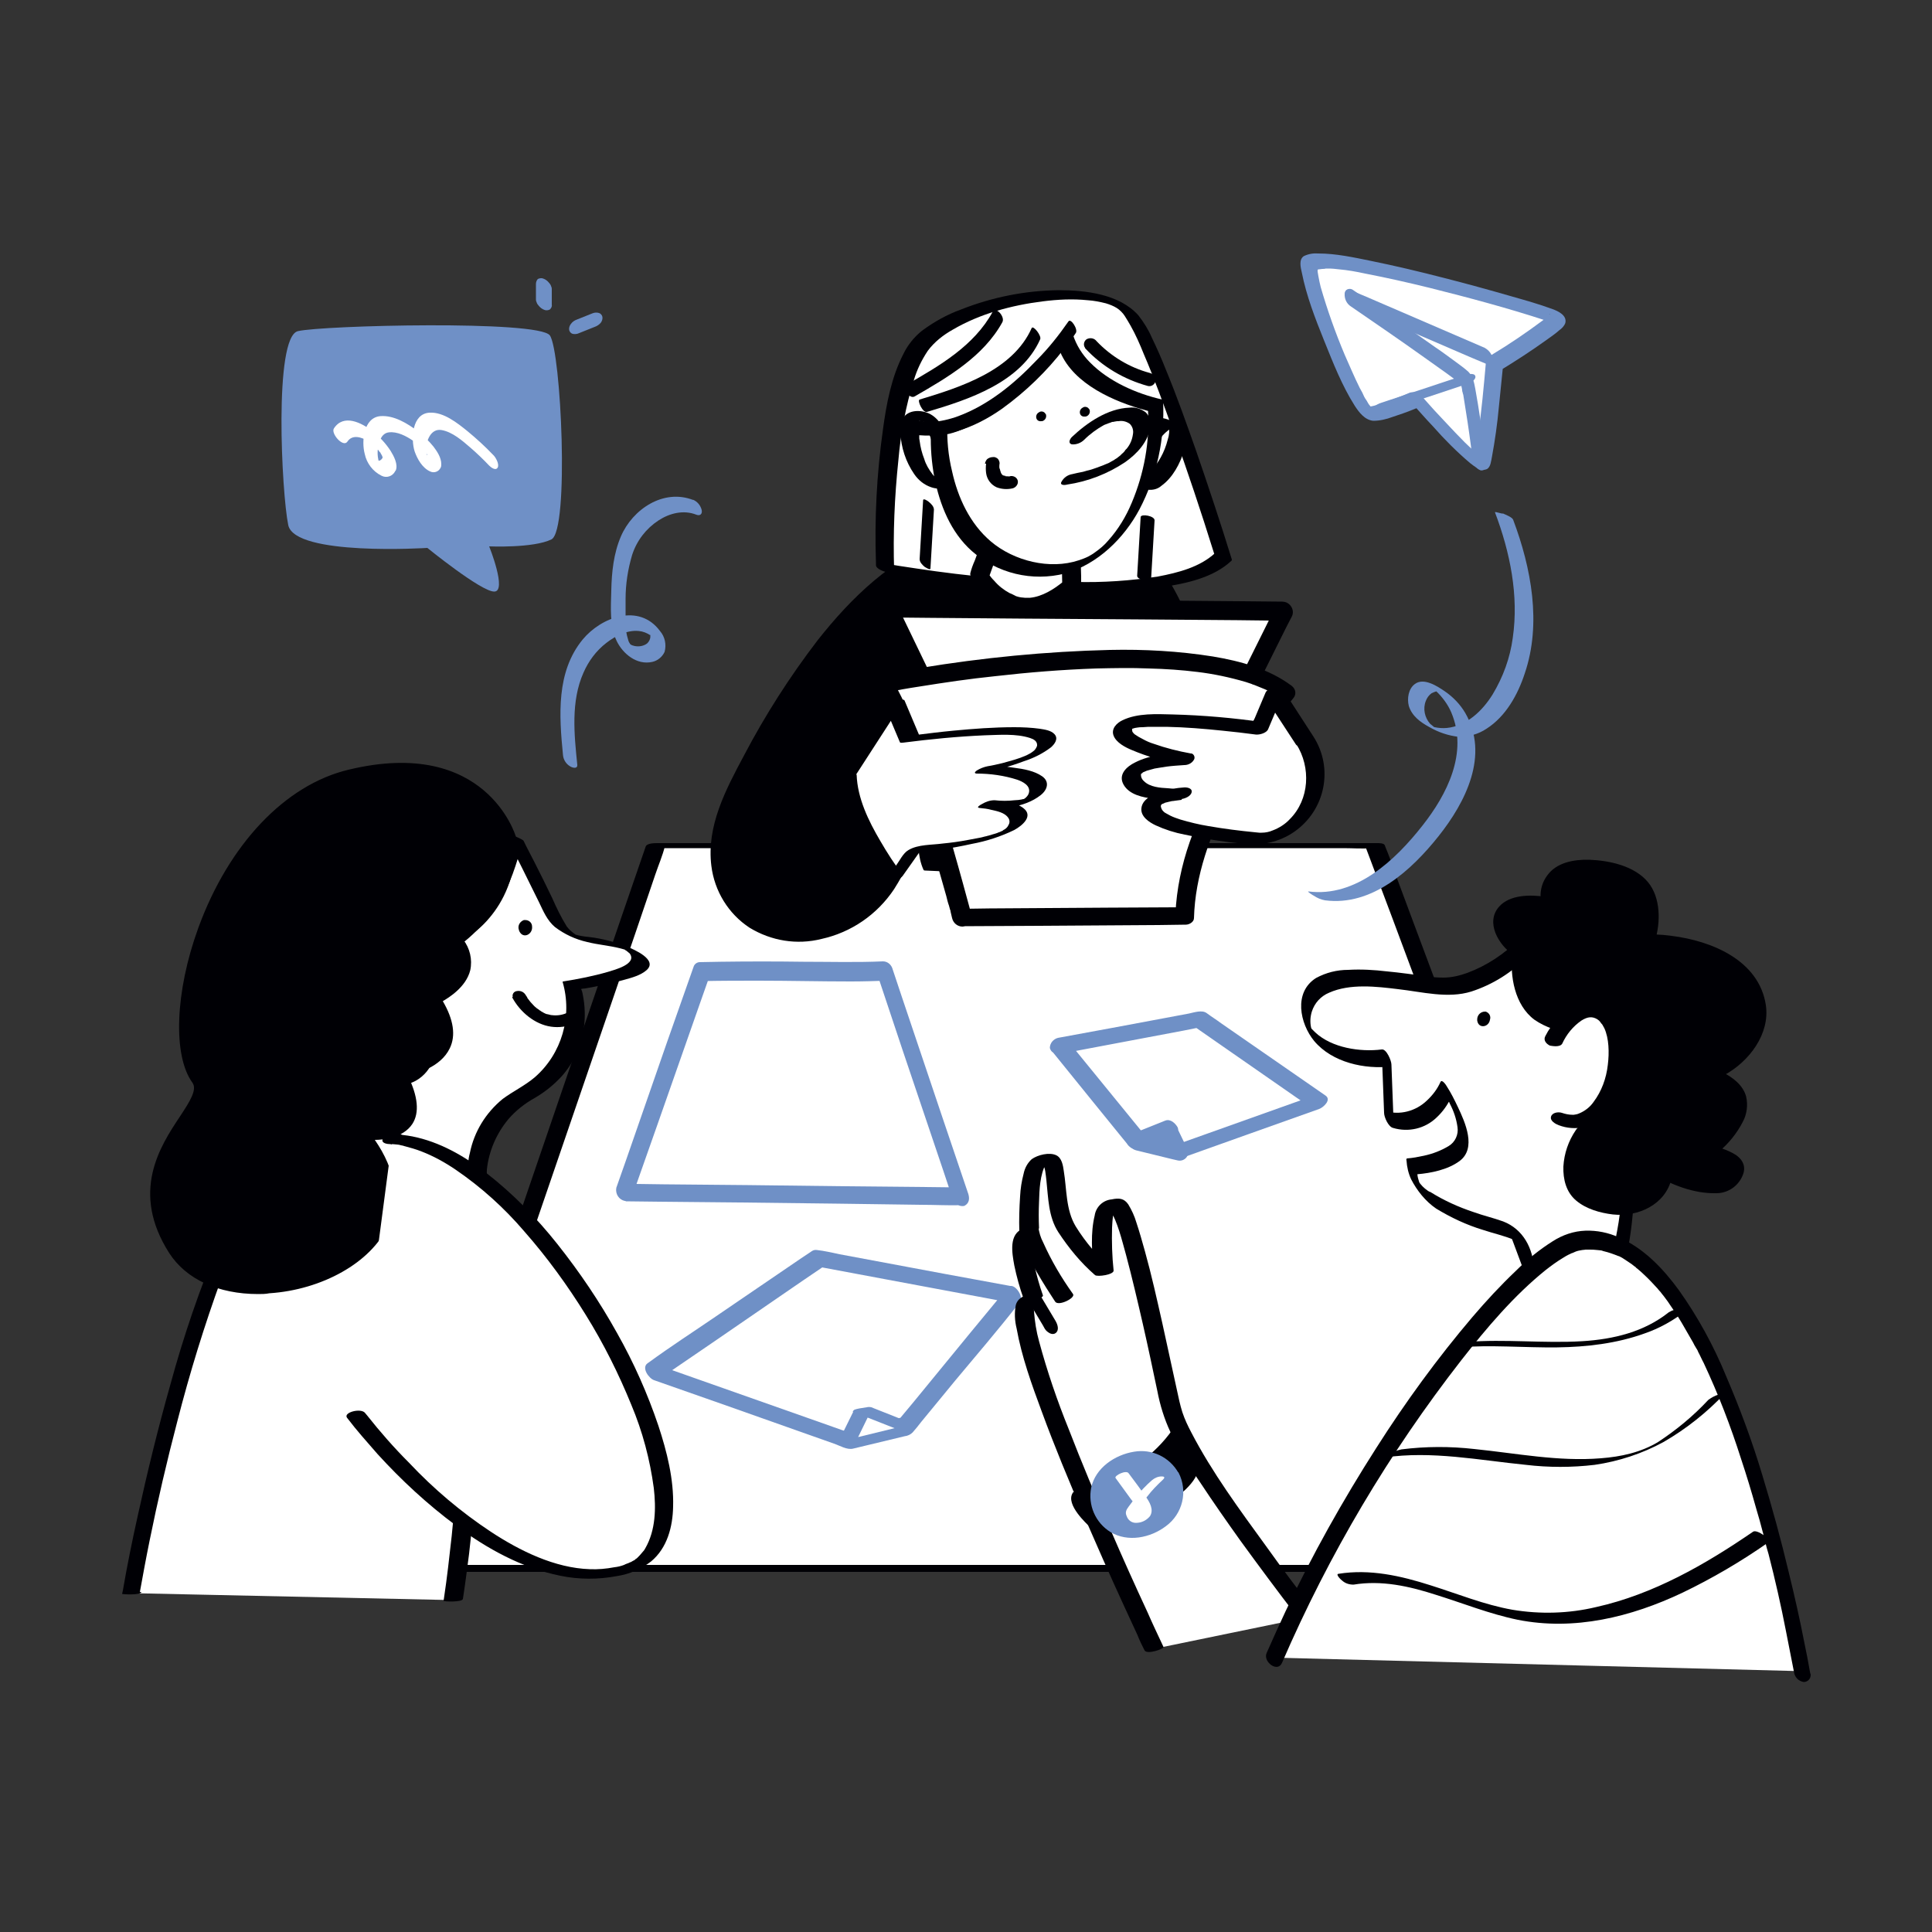 <svg xmlns="http://www.w3.org/2000/svg" xmlns:xlink="http://www.w3.org/1999/xlink" transform="scale(1)" id="Layer_1" x="0px" y="0px" viewBox="0 0 500 500" xml:space="preserve" class="show_show__wrapper__graphic__5Waiy "><rect x="0" y="0" width="500" height="500" fill="#333333" stroke="none"/><title>React</title><style type="text/css">	.st0{fill:#FFFFFF;}	.st1{fill:#000005;}	.st2{fill:#6f90c6;}	.st3{fill:none;}</style><g id="table"><polygon class="st0" points="425.6,405.8 105.6,405.8 169.5,218.8 355.7,218.8  "></polygon><path class="st1" d="M426.2,405H119.2c-4.1,0-8.3-0.1-12.4,0h-0.5l1.9,0.6l6.4-18.6l15.3-44.7l18.5-54l16-46.7l5.2-15.3  c0.8-2.4,1.9-4.9,2.5-7.4c0-0.1,0.1-0.2,0.1-0.3l-3.1,0.9h178.6c2.4,0,4.9,0.2,7.2,0h0.3l-1.9-0.6l7,18.6l16.7,44.8l20.1,53.9  l17.5,46.8l5.7,15.3c0.9,2.4,1.6,5,2.8,7.4c0,0.1,0.1,0.2,0.1,0.3c0.5,1.3,5.2,0.4,5-0.3l-7-18.6l-16.7-44.8l-20.1-53.8l-17.5-46.8  l-5.7-15.3c-0.8-2.5-1.7-4.9-2.7-7.3c0-0.1-0.1-0.2-0.1-0.3c-0.2-0.6-1.4-0.6-1.9-0.6H193c-7.5,0-15,0-22.5,0h-0.3  c-0.8,0-2.8,0-3.1,0.9l-6.4,18.6l-15.3,44.7l-18.5,54.1l-16,46.7l-5.2,15.3l-1.7,4.9c-0.4,0.8-0.6,1.6-0.8,2.5  c0,0.1-0.1,0.2-0.1,0.3c-0.2,0.5,1.7,0.6,1.9,0.6H412c4.1,0,8.3,0,12.5,0h0.5c0.6,0,2.8,0,3-0.7S426.6,405,426.2,405z"></path><polygon class="st0" points="274.3,270.7 310.6,263.9 341.3,285.2 305.2,298.1 294.4,295.4  "></polygon><path class="st2" d="M274.6,272.7l31.8-6l4.5-0.9l-2.2-0.4l26.9,18.7l3.8,2.6l1.6-3.5l-31.7,11.3l-4.5,1.6l1.2-0.1l-10.8-2.7l1,0.4  l-17.7-21.7l-2.5-3c-0.8-1-2.6-0.4-3.3,0.2c-0.9,0.6-1.2,1.9-0.5,2.8c0,0,0.1,0.1,0.1,0.1l10.2,12.6l6.9,8.5l2.2,2.7  c0.3,0.5,0.7,0.9,1.2,1.2c1.1,0.4,2.3,0.7,3.5,0.9l5.5,1.4c1.1,0.3,2.4,0.8,3.5,0.5c0.4-0.1,0.9-0.3,1.3-0.5l18.5-6.6l16.3-5.8  c1.1-0.4,3.3-2.4,1.6-3.5l-27-18.7c-1.2-0.9-2.5-1.7-3.7-2.6s-3.2-0.2-4.6,0.1l-18.7,3.5l-15.2,2.8c-1.2,0.3-2.1,1.4-2.1,2.6  C272.1,272.7,273.5,272.9,274.6,272.7z"></path><polygon class="st0" points="302.4,292.3 294.4,295.4 305.2,298.1  "></polygon><path class="st2" d="M301.6,290l-8,3.2c-1,0.3-1.7,1.2-1.6,2.2c0.1,1.1,0.9,2,2,2.3l9.4,2.3l1.3,0.3c0.8,0.2,1.6,0,2.2-0.6  c0.6-0.6,0.7-1.5,0.4-2.3l-2.8-5.8C304.2,290.5,302.9,289.8,301.6,290c-1.1,0.3-1.8,1.5-1.5,2.7c0,0.1,0,0.1,0.1,0.2l2.8,5.8  l2.6-2.8l-9.4-2.3l-1.3-0.3l0.4,4.6l8-3.2c0.6-0.2,1.1-0.6,1.4-1.1c0.3-0.6,0.3-1.2,0.1-1.8C304.2,290.7,302.9,289.5,301.6,290z"></path><path class="st0" d="M248.7,309.6L229,251.2c0,0-7.3,0.4-16.8,0.1s-30.6,0-30.6,0l-20,57.2L248.7,309.6z"></path><path class="st2" d="M250.6,309l-6.7-19.8l-10.6-31.5l-2.4-7.2c-0.4-1-1.3-1.7-2.4-1.7c-6.9,0.3-13.7,0.1-20.6,0.1  c-7.1-0.1-14.3-0.1-21.4,0l-5.4,0.1c-0.7,0-1.4,0.5-1.6,1.2l-6.8,19.3L162,300.3l-2.5,7.1c-0.3,1.6,0.7,3.1,2.2,3.4  c0.1,0,0.2,0,0.3,0.1l8.6,0.1l20.8,0.2l25.1,0.3l21.8,0.3c3.5,0,7.1,0.2,10.6,0.1h0.1c2.9,0,1.4-4.6-1-4.6l-8.6-0.1l-20.8-0.2  l-25.1-0.3l-21.8-0.2l-7.2-0.1c-1.1,0-2.3-0.1-3.4,0h-0.2l2.6,3.5l6.8-19.3l10.8-30.8l2.5-7.1l-1.6,1.2c4.8-0.1,9.6-0.1,14.4-0.1  c7.9,0,15.8,0.2,23.8,0.2c3.1,0,6.2-0.1,9.2-0.2l-2.4-1.8l6.6,19.8l10.6,31.4l2.4,7.2c0.4,1.2,1.7,1.9,2.9,1.7  C251,311.4,250.9,310,250.6,309z"></path><polygon class="st0" points="262.4,335.2 211.7,325.8 168.9,355 219.3,372.8 234.3,369.2  "></polygon><path class="st2" d="M262,332.9l-17.4-3.2l-27.3-5.1c-1.9-0.4-4-0.9-5.9-1.1c-0.6-0.1-1.1,0.1-1.6,0.5l-2.7,1.8l-22,15  c-5.7,3.9-11.6,7.7-17.2,11.8l-0.3,0.2c-1.7,1.2,0.4,4,1.7,4.4l18.8,6.6l27.7,9.8c1.5,0.5,3.4,1.7,5,1.3l13.3-3.2  c0.8-0.1,1.5-0.4,2.1-1c0.8-0.9,1.5-1.8,2.2-2.7l8.8-10.7c5.5-6.6,11.1-13.1,16.4-19.9l0.3-0.4c1.3-1.5-1.7-5.5-3.1-3.8l-9.5,11.5  L236.3,363l-3.5,4.2l0.7-0.4l-14.3,3.5c-0.1,0-0.6,0.1-0.6,0.2c0.2-0.3,0.5,0.2,0.3,0c-0.3-0.2-0.7-0.3-1-0.4l-4.8-1.7l-34.6-12.2  l-9.9-3.5l1.7,4.4l14.5-9.9l23-15.8l5.3-3.6l-0.9,0.1l17.1,3.2l27.3,5.1l6.3,1.2C265.4,337.9,263.9,333.3,262,332.9z"></path><polygon class="st0" points="223.2,364.8 234.3,369.2 219.3,372.8  "></polygon><path class="st2" d="M220.8,365.4l11.2,4.4l1.6-0.7l-13.1,3.2l-1.9,0.5l3.2-0.3l3.9-8c0.1-0.1-0.9-0.1-0.8-0.1  c-0.6,0-1.2,0.1-1.8,0.2c-0.6,0.1-1.2,0.2-1.7,0.4C221.2,365,220.9,365.1,220.8,365.4l-3.9,7.9c0,0.1,0.9,0.1,1,0.1  c0.7-0.1,1.4-0.2,2.1-0.4l13.1-3.2l1.9-0.5c0.5-0.1,1-0.2,1.4-0.4c0.1,0,0.5-0.2,0.2-0.3l-11.1-4.4c-0.4-0.1-0.8-0.1-1.2,0  c-0.6,0.1-1.3,0.2-1.9,0.3c-0.5,0.1-1,0.2-1.4,0.4C220.9,365.1,220.5,365.3,220.8,365.4z"></path></g><g id="character-1"><path class="st0" d="M109.6,248L109.6,248c11-5.3,19.1-15,22.2-26.8l1.2-4.4c4.8,9.1,8,16.2,10.7,21.3c2.1,4,6.5,5,9.4,5.3  c12.3,1.7,14.7,5.2,10.9,7.4c-4.4,2.5-16,4.2-16,4.2s6,18.4-13,28.7c-9.7,5.2-12.5,18.1-11.2,21.4s2.7,8.2,2.7,8.2  s3.4-3.3-12.4-3.8c-17.6-0.6-18-14.8-18-14.8s4.1-1.2,4.8-4.5s0.3-10.3,0.3-10.3s16.6,1,7.5-32"></path><path class="st1" d="M111.8,249c6.9-3.3,12.8-8.4,17-14.9c3.3-5.1,4.9-10.6,6.5-16.4l-4.6-1.7c3.1,5.8,5.9,11.7,8.8,17.5  c1.1,2.3,2.1,4.7,4.1,6.4c2.5,1.9,5.3,3.2,8.4,3.9c2.8,0.7,5.6,0.9,8.4,1.6c0.4,0.1,0.8,0.2,1.1,0.3c0.9,0.3-0.4-0.1,0.4,0.2  c-0.5-0.2,0.3,0.2,0,0c0.4,0.3,0.8,0.6,1.1,0.9c1.9,2.7-4,4.2-5.6,4.7c-3.8,1.1-7.8,1.9-11.7,2.5l-0.1,0.1  c2.6,8.9-0.2,18.6-7.2,24.7c-2.6,2.2-5.6,3.6-8.3,5.6c-4.4,3.6-7.4,8.5-8.5,14c-0.5,1.8-0.6,3.8-0.2,5.6c0.8,2.8,1.9,5.5,2.8,8.3  c0.2,0.6,1.6,1.1,2.2,1.3s2,1,2.5,0.6c1.2-1.2-1.2-2.5-2-2.9c-2.5-1.2-5.2-2-8-2.4c-3.7-0.5-7.5-0.2-11.2-1c-0.5-0.1-1-0.3-1.5-0.4  c-0.1,0-0.2-0.1-0.4-0.1c0.2,0.1-0.4-0.2-0.4-0.2c-1-0.5-1.8-1.2-2.6-2c-2.3-2.3-3.8-5.3-4.3-8.5c-0.1-0.3-0.1-0.6-0.1-0.9  c0,0,0-0.2-0.1-0.1c0.2,0,0.4-0.1,0.6-0.2c1.2-0.5,2.3-1.3,3.2-2.3c1.1-1.3,1.2-3,1.3-4.6c0.1-2.6,0.1-5.2,0-7.8l-0.4,0  c1.9,0.1,3.8-0.5,5.4-1.6c4.2-2.9,5.2-8.5,5.3-13.2c-0.1-5.8-1-11.7-2.7-17.2c-0.2-0.6-1.6-1.1-2.2-1.3c-0.8-0.3-1.6-0.5-2.5-0.6  c1.5,5.1,2.4,10.3,2.7,15.6c0.2,3.2-0.2,6.4-1.2,9.5c-1,3.2-3.6,5.7-6.8,6.6c-0.5,0.1-0.9,0.2-1.4,0.2c-0.2,0-0.8,0-0.3,0  c-0.1,0-0.3,0-0.4,0c0.2,2.9,0.2,5.8-0.1,8.7c0,1.7-0.7,3.3-2,4.5c-0.8,0.7-1.8,1.3-2.8,1.6l-0.1,0.1c0.3,4.2,2.3,8.1,5.5,10.8  c3.6,3.1,8.5,4.9,13.2,5.6c3,0.5,6,0.4,9,0.7c1,0.1,2,0.2,3,0.4l0.7,0.2c0.1,0,0.7,0.2,0.1,0c-0.4-0.1-0.4-0.2-0.2-0.1l-0.7-0.3  c-0.2-0.1-0.3-0.3-0.1,0c-0.2-0.2,0.1,0.1,0.1,0.2c0.1,0.2,0.1,0.3,0.1,0.5c0,0.2-0.1,0.4-0.3,0.6l4.6,1.9c-0.7-2.1-1.3-4.2-2-6.3  c-0.7-1.7-1-3.4-0.9-5.2c0.5-4.8,2.5-9.4,5.6-13.1c1.9-2.2,4.2-4,6.7-5.4c2.6-1.5,5-3.4,7.1-5.7c3.1-3.5,5.1-7.8,5.7-12.4  c0.4-2.9,0.3-5.9-0.3-8.8c0-0.1-0.3-1.5-0.5-1.3c0.1-0.1,1-0.2,1.2-0.2l2.7-0.5c2.6-0.5,5.1-1.1,7.6-1.8c1.8-0.5,4-1.1,5.5-2.4  c3.1-2.7-3.3-5.4-5-6.1c-3.1-1.2-6.4-2.1-9.8-2.5c-1.2-0.1-2.4-0.3-3.5-0.6c-0.9-0.6-1.7-1.3-2.3-2.1c-1.5-2.4-2.7-4.9-3.8-7.4  c-1.5-3.1-3-6.2-4.6-9.3c-0.9-1.8-1.9-3.6-2.8-5.5c-0.3-0.5-4.5-2.2-4.6-1.7c-1.5,5.7-3.1,11.1-6.3,16.1c-4.2,6.5-10,11.7-17,15  c-0.5,0.2,1.3,1,1.4,1.1C109.4,248.4,111.2,249.3,111.8,249L111.8,249z"></path><path class="st1" d="M135.6,238.1c-1.1,0.4-1.7,1.5-1.3,2.6c0,0.1,0.1,0.2,0.1,0.3c1,2.1,3.5,0.8,3.3-1.2c0-1-0.8-1.7-1.8-1.7  C135.7,238.1,135.6,238.1,135.6,238.1z"></path><path class="st1" d="M132.6,258.2c2,3.7,5.8,6.9,10,7.5c2.1,0.3,4.2,0,6.2-0.8c0.9-0.3,0.7-1.5,0.3-2.1c-0.6-0.7-1.6-1-2.5-0.6  c-1.2,0.5-2.5,0.7-3.9,0.5h-0.1l-0.4-0.1l-0.4-0.1c-0.2,0-0.6-0.2-0.2,0c-0.6-0.2-1.1-0.5-1.6-0.8c-0.3-0.2,0.3,0.2,0,0  c-0.1-0.1-0.2-0.2-0.3-0.2c-0.2-0.2-0.4-0.3-0.7-0.5l-0.6-0.5c-0.2-0.1-0.2-0.2,0,0l-0.3-0.3c-0.6-0.6-1.1-1.2-1.6-1.9l-0.1-0.2  c-0.2-0.3,0.2,0.3,0.1,0.1l-0.2-0.3l-0.2-0.3c-0.5-0.9-1.4-1.3-2.4-1.1c-0.7,0.1-1.2,0.8-1,1.5C132.5,258,132.6,258.1,132.6,258.2  L132.6,258.2z"></path><path class="st0" d="M33.7,412.3c0,0,20.8-119.9,51.3-122.2c52.9-4,31.9,124,31.9,124"></path><path class="st1" d="M36.2,412c0.8-4.4,1.6-8.8,2.5-13.2c2.1-10.4,4.5-20.7,7.2-31c3.2-12.5,7-24.8,11.4-36.9  c3.9-10.4,8.3-21,14.9-30c2.3-3.4,5.2-6.3,8.6-8.6c0.7-0.5,1.4-0.9,2.2-1.2l1.1-0.4l0.3-0.1c-0.1,0-0.3,0.1,0,0  c0.1,0,0.8-0.2,0.5-0.1l0.4-0.1c-0.7,0.1,0.3,0-0.4,0.1c0.4,0-0.6,0,0.2,0c0,0,0.6,0,0.3,0s0.3,0,0.3,0c1,0,1.9,0,2.8,0.1  c8.6,0.9,15.3,6.5,19.6,13.7c5.2,8.7,7.5,19,8.9,28.9c1.5,11.4,2.1,22.8,1.8,34.3c-0.2,10-0.9,20-1.9,30c-0.6,5.4-1.2,10.8-2,16.1  c0,0.2-0.1,0.5-0.1,0.7s4.8,0.4,5-0.5c0.6-3.9,1.1-7.8,1.6-11.7c1.1-9.4,1.9-18.8,2.3-28.3c0.6-11.6,0.3-23.2-0.8-34.7  c-1.1-10.5-2.9-21.3-7.4-31c-3.6-7.7-9.3-14.8-17.7-17.4c-5-1.4-10.2-1.7-15.3-0.6c-3.7,0.8-7.1,2.7-9.8,5.4  c-3.3,3.2-6.1,6.9-8.4,10.9c-2.9,4.9-5.4,9.9-7.6,15.2c-5,11.9-9.2,24.2-12.6,36.7c-3.2,11.3-6,22.8-8.5,34.2  c-1.4,6.3-2.7,12.7-3.8,19.1c-0.1,0.3-0.1,0.6-0.2,0.9c0,0.1,4.8,0.4,5-0.5L36.2,412z"></path><path class="st1" d="M132.9,216.8c0,0-7.2-25.5-42.7-16.9S39.4,265.4,50.1,280c4.5,6.1-21,20.4-5.9,44.1s75.8,3.6,51.7-29.5  c0,0,18,1.2,8.8-16.6c0,0,19.1-2.6,9.2-19.1c0,0,12.5-5.9,5.3-15.8C119.2,243.2,133.6,236.3,132.9,216.8z"></path><path class="st1" d="M66.8,334.9c-10.3,0-18.6-3.8-23-10.6c-10.1-15.8-2.4-27.6,2.8-35.4c2.5-3.8,4.5-6.9,3.2-8.7  c-5.1-7-4.5-23.5,1.5-40c7.9-21.7,22.5-37.1,38.9-41c35.6-8.6,43.2,17,43.3,17.3c0,0,0,0.1,0,0.1c0.3,10.3-3.5,17-6.8,20.9  c-1.9,2.3-4.2,4.2-6.8,5.7c1.7,2.2,2.4,5.1,1.8,7.9c-1.1,4.4-5.6,7.1-7.1,8c2.8,4.8,3.4,8.9,1.8,12.2c-2.4,5-8.8,6.6-10.9,7  c2.7,5.4,3.1,9.7,1.2,12.6c-2.4,3.6-7.5,4.1-9.7,4.1c5.4,7.8,6.6,15.5,3.3,22.4c-4.3,9.3-16.9,16.4-30.6,17.3  C68.7,334.9,67.7,334.9,66.8,334.9z M104,198.5c-4.6,0-9.2,0.6-13.6,1.8c-16.1,3.9-30.3,19-38.2,40.4c-5.9,16.2-6.6,32.3-1.7,39.1  c1.7,2.4-0.4,5.6-3.2,9.8c-5,7.6-12.5,19-2.8,34.3c4.5,7,13.8,10.7,25,10c13.3-0.9,25.5-7.7,29.7-16.7c3.2-6.8,1.8-14.4-3.8-22.2  c-0.1-0.2-0.1-0.4,0-0.5c0.1-0.2,0.3-0.3,0.5-0.3c0.1,0,7.2,0.4,9.8-3.7c1.8-2.7,1.2-6.8-1.6-12.2c-0.1-0.1-0.1-0.3,0-0.5  c0.1-0.1,0.2-0.2,0.4-0.3c0.1,0,8.3-1.2,10.8-6.6c1.5-3.1,0.8-7.1-2-11.8c-0.1-0.2-0.1-0.6,0.2-0.7c0,0,0,0,0,0  c0.1,0,5.8-2.8,7-7.6c0.6-2.4,0-4.9-1.9-7.5c-0.1-0.1-0.1-0.3-0.1-0.4c0-0.1,0.1-0.3,0.3-0.3c2.7-1.5,5.1-3.4,7-5.8  c3.1-3.7,6.8-10.2,6.5-20.1C132,215.4,126.6,198.5,104,198.5z"></path><path class="st0" d="M92.1,366.3c0,0,37.2,49.2,69.7,39.8s-21.5-110-60.3-111.3"></path><path class="st1" d="M89.8,366.9c2.5,3.3,5.2,6.3,7.9,9.4c6.2,6.8,12.9,13,20.3,18.5c8,6,17.1,11,27,13c4.8,1,9.8,1,14.6,0.1  c3.3-0.5,6.3-1.8,8.9-3.8c4.2-3.5,5.6-9,5.7-14.2c0.2-7.1-1.6-14.2-3.8-20.9c-2.8-8.3-6.4-16.4-10.7-24  c-4.5-8.1-9.7-15.8-15.5-23.1c-5.4-6.8-11.5-13-18.3-18.3c-5.7-4.4-12.1-8.1-19.2-9.5c-1.6-0.3-3.2-0.5-4.8-0.5  c-0.8,0-2.6,0.3-2.9,1.3s1.3,1.2,2,1.2c0.4,0-0.4,0,0.1,0h0.5c0.4,0,0.8,0.1,1.1,0.1s0.8,0.1,1.1,0.2l0.5,0.1l0.3,0.1  c1.5,0.4,3,0.8,4.5,1.4c3.1,1.2,6,2.8,8.8,4.7c6.6,4.5,12.6,9.9,17.8,16c5.9,6.7,11.2,14,15.9,21.6c4.6,7.4,8.5,15.2,11.8,23.3  c2.9,6.9,4.8,14.1,5.8,21.5c0.6,5.2,0.5,10.9-2.2,15.6c-0.1,0.2-0.2,0.3-0.3,0.5c-0.2,0.2-0.4,0.5-0.6,0.7  c-0.3,0.4-0.7,0.8-1.1,1.2c0,0-0.3,0.3-0.2,0.2s-0.1,0.1-0.2,0.1c-0.2,0.2-0.4,0.4-0.7,0.5l-0.7,0.4h-0.1l-0.4,0.2l-0.8,0.3  l-0.4,0.2c0.4-0.2,0.2-0.1,0,0c-0.8,0.3-1.6,0.5-2.5,0.6c-2.1,0.4-4.3,0.6-6.4,0.5c-9-0.3-18-4.7-25.6-9.7  c-7.7-5.1-14.8-11.1-21.1-17.8c-3.9-3.9-7.5-8-10.9-12.3c-0.2-0.2-0.3-0.4-0.5-0.6C93.5,364.3,88.8,365.5,89.8,366.9L89.8,366.9z"></path></g><g id="character-2"><path class="st1" d="M308.4,169c9.9,27.3-4.2,55-5.4,56.2c-1.9,1.9-61.8-0.8-61.8-0.8c-1.6-3.6-1.1-6-1.7-11l-8.4,13.9  c-14.8,29.9-59,13.1-40.4-24.4c34.4-69.2,63-65.8,70.9-63.2C261.6,139.7,288.6,114.2,308.4,169z"></path><path class="st1" d="M306.1,169.9c4.8,13.4,4.3,28.1,0.4,41.7c-1.1,4.1-2.6,8.1-4.5,11.9c-0.2,0.5-0.5,1-0.8,1.5l-0.1,0.2  c0,0.1-0.1,0.2-0.2,0.3c0.6-0.4,1.2-0.8,1.9-1.1c0.1,0,0.7-0.3,0.5-0.1c-0.1,0-0.3,0.1-0.4,0.1c0.6-0.1,0.2,0-0.1,0  c-6.2,0.6-12.6,0.3-18.8,0.2c-8.5-0.2-17.1-0.4-25.7-0.8c-3.3-0.1-6.6-0.2-9.9-0.4l-3.2-0.1c-0.6-0.1-1.2-0.1-1.8-0.1  c-0.1,0-0.2,0-0.2,0l0.5,0.2c-1.6-3.5-1.3-7.3-1.7-11c-0.1-0.6-2.1,0-2.3,0.1c-0.9,0.2-1.8,0.8-2.3,1.5l-8.1,13.5  c-1.4,2.7-3.2,5.2-5.1,7.6c-1.1,1.2-2.4,2.3-3.7,3.3c-0.3,0.2-1.4,0.9-1.6,1c0,0-0.7,0.4-0.9,0.5l-0.4,0.2l0,0l-0.4,0.2  c-1.2,0.5-2.4,0.8-3.6,1c-1.3,0.2-2.6,0.3-3.9,0.3c-2.9-0.1-5.8-0.8-8.5-2c-5.5-2.6-9.7-7.4-11.4-13.3c-2.3-8-0.2-16.4,3.4-23.7  c5.3-11.1,11.6-21.7,18.6-31.8c4.8-7,10.4-13.4,16.6-19.1c1.2-1.1,2.5-2.2,3.8-3.2c1.3-1,2.3-1.7,3.5-2.5c0.5-0.4,1.1-0.7,1.6-1  l0.9-0.5l0.4-0.2l0.4-0.2l0.2-0.1l0.5-0.2l0.8-0.4l1.7-0.8c0.5-0.3-0.6,0.2,0,0l0.3-0.1l0.9-0.4l1.6-0.6c-0.8,0.3,0,0,0.2-0.1  l0.7-0.2c0.5-0.2,1.1-0.3,1.6-0.4c-0.6,0.1-0.1,0,0.2,0l0.6-0.1c0.4-0.1,0.9-0.2,1.4-0.2h0.2l0.6-0.1c0.4-0.1,0.8-0.1,1.2-0.1  l1.1-0.1h0.8c0.3,0-0.4,0,0.1,0c0.6,0,1.3,0,1.9,0.1c1.1,0.1,2.2,0.3,3.3,0.6c0.3,0.1,0,0,0.1,0l0.3,0.1l0.6,0.2  c1.2,0.4,3.1-0.4,4-1.2c0.2-0.2,0.5-0.4,0.7-0.6l0.9-0.6c0.5-0.4-0.3,0.2,0.2-0.1l0.6-0.4c0.2-0.1,0.4-0.3,0.7-0.4l0.3-0.2l0.2-0.1  l0.1-0.1l0.4-0.2c0.3-0.1,0.6-0.3,0.9-0.4s-0.6,0.3-0.1,0l0.4-0.2c0.3-0.1,0.7-0.3,1-0.4c-0.9,0.3,0.3-0.1,0.6-0.2l0.5-0.1  c0.6-0.2-0.4,0.1,0.2-0.1c1.4-0.3,2.8-0.5,4.3-0.4c1.8,0.1,3.6,0.4,5.3,1c4.7,1.8,8.7,4.8,11.9,8.7  C298.8,152,302.8,161.1,306.1,169.9c0.3,1.1,5-0.7,4.6-1.8c-3.1-8.5-6.8-17-12.5-24.1c-3.3-4.2-7.5-8-12.5-10  c-7.3-2.8-15.3-0.9-21.9,2.9c-1.4,0.8-2.8,1.8-4,2.9l4-1.2c-6.4-2.1-13.5-1.1-19.7,1.1c-13.3,4.7-23.9,15.1-32.5,26  c-7.2,9.4-13.6,19.4-19.1,29.9c-4.7,8.8-9.7,18.2-8.4,28.5c0.8,6.5,4.4,12.4,9.9,16c5.6,3.4,12.2,4.5,18.6,2.9  c7.7-1.7,14.4-6.3,18.8-12.9c1.4-2.2,2.6-4.5,4-6.8l5.4-9l1.1-1.8l-4.6,1.6c0.4,3.7,0.1,7.5,1.7,11c0.1,0.2,0.3,0.2,0.5,0.2  c4.4,0.2,8.7,0.4,13.1,0.5c8.8,0.3,17.7,0.6,26.5,0.8c6.8,0.1,13.8,0.5,20.5-0.1c2.3-0.2,5-0.7,6.2-2.8c1.7-3,3.1-6.2,4.1-9.5  c4.4-12.9,6-27.2,2.7-40.5c-0.5-2-1.1-4-1.8-5.9C310.4,167.1,305.7,168.8,306.1,169.9z"></path><polygon class="st0" points="240.9,179.9 230,157.4 332.2,158.1 321.3,179.9  "></polygon><path class="st1" d="M243,179.1l-9.5-19.7l-1.4-2.8l-1.6,3.2l10.2,0.1l24.5,0.2l29.4,0.2l25.6,0.2l8.4,0.1c1.3,0,2.7,0.1,4,0h0.2  l-2.5-3.9l-9.5,19.1l-1.4,2.7l1.5-0.9h-80.4c-1.3,0-2,1.5-1.8,2.6c0.3,1.3,1.5,2.2,2.8,2.1h80.4c0.6-0.1,1.1-0.4,1.5-0.9l9.5-19.1  l1.4-2.7c0.7-1.3,0.1-2.9-1.2-3.6c-0.4-0.2-0.9-0.3-1.3-0.3l-10.2-0.1l-24.5-0.2l-29.5-0.2l-25.6-0.2l-8.4-0.1c-1.3,0-2.7-0.1-4,0  h-0.2c-1.6,0-2.1,2.1-1.6,3.2l9.5,19.8l1.4,2.8C240.2,183.6,244.4,182,243,179.1z"></path><path class="st0" d="M249.2,237.4c0,0-12.8-48.9-20.3-60.5c0,0,80-15.8,104.1,2.2c0,0-25.5,30.4-26.3,57.9L249.2,237.4z"></path><path class="st1" d="M251.6,237.4c-1.6-5.9-3.2-11.8-4.9-17.7c-3-10.5-6.2-21.1-10.1-31.3c-1.5-4.4-3.4-8.6-5.8-12.6l-1.1,3.3  c2.7-0.5,5.4-1,8.1-1.4c6.9-1.1,12.9-2,19.7-2.7c8.7-1,17.4-1.7,26.2-2c4.5-0.1,9.1-0.2,13.6,0c4.3,0.1,8.6,0.4,12.6,0.9  c4.2,0.5,8.4,1.4,12.5,2.6l1.5,0.5c0.7,0.2-0.5-0.2,0.2,0.1l0.6,0.2c0.9,0.4,1.8,0.7,2.7,1.1s1.5,0.8,2.3,1.2  c0.2,0.1,1.3,0.8,0.7,0.4c0.4,0.2,0.7,0.5,1.1,0.8l-0.4-3.2c-3.2,3.9-6.2,8.1-9,12.3c-5.9,8.7-10.7,18.1-14.2,28  c-2.1,6-3.4,12.2-3.7,18.6l2.1-1.7l-19.5,0.1l-30.8,0.2l-7.1,0.1c-1.2,0-2.1,0.9-2.1,2c0,0.1,0,0.2,0,0.3c0.2,1.3,1.4,2.2,2.7,2.2  l19.5-0.1l30.8-0.2l7.1-0.1c0.9,0,2.1-0.7,2.1-1.7c0.3-11,4.2-21.5,9.1-31.2c2.2-4.4,4.7-8.7,7.4-12.9c2.1-3.2,3.9-5.8,6.1-8.8  c1-1.3,2-2.7,3.1-4c0.8-0.9,0.7-2.3-0.3-3.1c0,0-0.1-0.1-0.1-0.1c-5.9-4.4-13.2-6.4-20.4-7.6c-8.8-1.4-17.8-1.9-26.7-1.7  c-16.5,0.4-32.9,2-49.2,4.7c-3.4,0.6-6.9,1.1-10.3,1.8c-1.6,0.3-1.8,2.1-1.1,3.3l0.5,0.9c0.2,0.3-0.2-0.4,0,0.1l0.4,0.7  c0.4,0.8,0.8,1.6,1.2,2.4c0.9,2,1.7,4,2.5,6.1c1.9,4.9,3.6,9.9,5.2,15c3,9.5,5.8,19.1,8.5,28.7c0.2,0.8,0.4,1.7,0.7,2.5  c0.1,0.4,0.2,0.7,0.3,1.1c0.1,0.1,0.1,0.3,0.1,0.4c0.1,0.5-0.1-0.5,0,0l0.4,1.7c0.3,1.3,1.4,2.2,2.7,2.2  C250.6,239.7,251.9,238.7,251.6,237.4z"></path><path class="st0" d="M219.1,201.4l12.4-19.2l3.8,9c0,0,33.4-4.5,35.3,0s-16.2,7.9-16.2,7.9s15.4,0.4,13.9,5.3s-13.2,3.8-13.2,3.8  s10.9,0.8,7.5,5.3s-26.3,6.4-26.3,6.4l-5.3,7.5C231.1,227.3,219.5,212.3,219.1,201.4z"></path><path class="st1" d="M221.4,200.7l10.8-16.7l1.6-2.4l-4.7,1.5l3.8,9c0.1,0.2,0.7,0.1,0.8,0.1c7-0.9,14.1-1.6,21.1-1.9  c3.8-0.1,8.1-0.5,11.8,0.7c0.9,0.3,1.9,0.8,1.8,2c-0.2,0.6-0.6,1.2-1.1,1.5c-0.5,0.4-1.1,0.7-1.7,1l-0.5,0.2l-1,0.4  c-0.8,0.3-0.7,0.2-1.5,0.5c-1.3,0.4-2.2,0.6-3.2,0.9c-1.3,0.3-2.5,0.6-3.8,0.8c-1,0.2-2,0.6-2.8,1.1c-0.3,0.2-0.9,0.7-0.1,0.8  c3.6,0,7.2,0.5,10.6,1.6c1.4,0.5,3.4,1.5,3,3.3c-0.1,0.5-0.4,0.9-0.7,1.2c-0.2,0.2-0.3,0.3-0.5,0.4c-0.4,0.3,0.3-0.1-0.2,0.1  c0.3-0.1,0.5-0.1,0,0h-0.1l-0.4,0.1c-0.5,0.1-1.2,0.2-1.8,0.2c-1.7,0.2-3.5,0.2-5.2,0l-3.9,2c1,0.1,2.1,0.2,3.1,0.5  c1.4,0.3,3.4,0.7,4.3,2c0.4,0.5,0.5,1.3,0.1,1.9c-0.2,0.5-0.6,0.9-1.1,1.2c-0.1,0-0.5,0.3-0.3,0.2l-0.3,0.2  c-0.2,0.1,0.1-0.1,0.1-0.1l-0.4,0.2c-0.4,0.2,0.3-0.1-0.2,0.1l-0.6,0.2h0.1l-0.3,0.1c-0.5,0.2-1.1,0.3-1.6,0.5l-0.4,0.1  c-0.2,0.1-0.5,0.1-0.7,0.2c-0.6,0.1-1.1,0.3-1.7,0.4c-1,0.2-2.1,0.4-3.2,0.6c-2.1,0.4-4.3,0.7-6.4,0.9c-2.9,0.4-6.4,0.2-8.9,1.7  c-1.4,0.8-2.3,2.8-3.2,4l-2.9,4l4.7-1.5c-2.2-2.8-4.1-5.8-5.9-8.9c-3-5.1-5.9-11-6.1-17.1c0-0.4-4.8,0.5-4.7,1.7  c0.3,6.1,3.2,11.9,6.1,17.1c1.8,3.1,3.7,6.1,5.9,8.9c0.4,0.5,1.8-0.1,2.2-0.2c0.9-0.2,1.8-0.6,2.4-1.3l5.3-7.5l-3.8,1.6  c5.5-0.4,11-1.2,16.4-2.4c3.8-0.7,7.5-1.9,11-3.6c2-1.1,5.1-3.6,2.3-5.7c-2-1.5-5-1.8-7.4-2c-1.2,0-2.3,0.4-3.3,1  c-0.4,0.2-1.6,0.9-0.6,1c5.1,0.5,11.6,0,15.8-3.3c1.8-1.4,2.4-3.5,0.4-4.9s-4.8-1.9-7.2-2.2c-1.9-0.3-3.9-0.5-5.9-0.5l-3,1.9  c3.9-0.7,7.7-1.7,11.4-3.1c2.5-0.8,4.9-2,7-3.6c0.9-0.8,2-2.2,0.9-3.4c-0.9-1-2.6-1.2-3.8-1.4c-2.2-0.3-4.4-0.4-6.6-0.4  c-5.3,0-10.6,0.4-15.8,0.9c-3.2,0.3-6.4,0.7-9.6,1.1l0.8,0.1l-3.8-9c-0.4-0.9-4.3,1-4.7,1.5l-10.8,16.7l-1.6,2.4  c-0.4,0.6,1.8,0.1,1.9,0C219.5,201.8,220.9,201.5,221.4,200.7z"></path><path class="st1" d="M210,213.9c4-3.6,7.7-7.5,11.1-11.6c0.2-0.2-0.3-0.7-0.4-0.8c-0.4-0.4-0.9-0.7-1.5-1c-0.5-0.3-1.1-0.5-1.6-0.7  c-0.3-0.1-0.7-0.2-0.9,0.1c-3.4,4.1-7.1,8-11.1,11.6c-0.2,0.2,0.4,0.8,0.4,0.8c0.4,0.4,0.9,0.7,1.4,1  C208,213.6,209.4,214.4,210,213.9L210,213.9z"></path><path class="st0" d="M228.9,147c0,0,71,12.7,87.5-2.8c0,0-16.1-52-23.5-62.2s-40.4-5.2-53,5.3S228.9,147,228.9,147z"></path><path class="st1" d="M229.8,148.1c8.4,1.5,16.9,2.6,25.4,3.4c15.1,1.5,30.7,2.6,45.8,0.4c6-0.9,13-2.4,17.6-6.7  c0.2-0.1,0.2-0.3,0.2-0.4c-2.9-9.4-6-18.7-9.2-28c-2.5-7.1-5-14.2-7.9-21.2c-1.1-2.8-2.3-5.5-3.6-8.2c-0.9-2.1-2.1-4-3.5-5.8  c-4.9-5.5-13.7-6.5-20.6-6.5c-8.7,0.1-17.2,1.8-25.3,5c-3.6,1.3-7,3.2-10.1,5.5c-2,1.6-3.7,3.7-4.8,6c-3.1,6-4.4,12.9-5.3,19.6  c-1.6,11.4-2.2,23-1.8,34.5c0,0.2,0,0.4,0,0.6c0,1.3,4.7,2.7,4.7,1.3c-0.3-9.5,0.1-19,1.1-28.5c0.6-7,1.9-14,4-20.7  c0.8-2.7,2-5.2,3.6-7.6c1.7-2.3,4-4.1,6.5-5.5c7-4.1,15.2-6.3,23.2-7.3c3.9-0.5,7.8-0.7,11.7-0.3c1.6,0.1,3.1,0.4,4.7,0.8  c1,0.3,2,0.7,2.8,1.2c0.8,0.5,1.6,1.3,2.1,2.1c0.5,0.8,1,1.6,1.5,2.5c1.3,2.3,2.4,4.8,3.4,7.3c2.8,6.5,5.2,13.2,7.6,19.9  c3.7,10.4,7.2,20.8,10.5,31.4l0.2,0.6l0.2-0.4c-4,3.7-9.6,5.1-14.8,6.1c-7.1,1.1-14.3,1.6-21.5,1.4c-13.8-0.2-27.5-1.4-41.2-3.5  c-2.9-0.4-5.9-0.9-8.8-1.4c-0.6-0.1-1.8-0.1-1.3,0.8S228.9,148,229.8,148.1z"></path><path class="st1" d="M295.2,133.8l-0.9,15.2c-0.1,1.1,3.6,1.7,3.6,0.9l0.9-15.2C298.9,133.5,295.3,132.9,295.2,133.8L295.2,133.8z"></path><path class="st0" d="M243.6,114.8c0,0-3.1-9.3-6.9-6.7s1.9,20.3,7.9,16.2S243.6,114.8,243.6,114.8z"></path><path class="st1" d="M246,114.9c-1-2.8-2.5-6.2-5.2-7.7c-2-1.1-5.2-1.3-6.8,0.6c-0.8,1.2-1.2,2.6-1,4.1c0.2,3.9,1.4,7.6,3.6,10.8  c1.1,1.6,2.6,2.8,4.4,3.4c2.3,0.8,4.9,0.2,6.7-1.5c3.5-3.3,0.8-7.9-2.3-10.3c-1-0.7-2.3-1-3.5-0.6c-0.5,0.1-0.9,0.6-0.8,1.2  c0.1,0.3,0.2,0.5,0.5,0.7c0.2,0.2,0.4,0.4,0.6,0.6s-0.3-0.3,0,0l0.3,0.4c0.2,0.3,0.5,0.6,0.7,0.9c1,1.1,1.4,2.7,1,4.1  c-0.4,0.9-1,1.6-1.9,2.1c-0.1,0-0.5,0.2-0.2,0.1s-0.2,0.1-0.2,0.1c-0.4,0.2,0.4-0.1,0.1,0s0.6,0,0,0c-0.3,0,0.6,0.1,0.4,0  c-0.1,0-0.4-0.1,0.1,0s0.1,0-0.1,0c0.8,0.3,0.2,0.1,0.1,0s0.4,0.3-0.1,0l-0.3-0.3c-0.1-0.1-0.5-0.4-0.1-0.1  c-0.2-0.3-0.5-0.5-0.7-0.8c-0.9-1.2-1.7-2.5-2.1-3.9c-0.6-1.5-1-3.1-1.2-4.7c0-0.2-0.1-0.4-0.1-0.6V113c0,0,0,0.2,0,0  c0-0.4,0-0.8,0-1.1c0-0.6,0.1-1.2,0.3-1.8c0-0.1,0.1-0.2,0.1-0.3c0.1-0.2-0.1,0.2,0.1-0.1c0.1-0.2,0.3-0.4,0.4-0.6  c-0.3,0.3-0.1,0.1,0.1,0c0.1-0.1,0.2-0.1,0.2-0.1c0,0-0.4,0.2-0.1,0s-0.2,0-0.2,0s-0.9-0.1-0.6,0s-0.6-0.2-0.2-0.1l-0.2-0.1  c0.1,0,0.4,0.2,0.1,0s0.2,0.2,0.3,0.2s0.3,0.2,0-0.1l0.2,0.2c0.1,0.2,0.3,0.3,0.4,0.5c0.3,0.4,0.5,0.7,0.8,1.1  c0.2,0.3,0.3,0.6,0.5,0.9c0.5,1,0.9,2,1.2,3C241.7,116.4,246.6,116.7,246,114.9z"></path><path class="st0" d="M296.1,115.5c0,0,4.6-8.7,7.9-5.4s-5.2,19.7-10.5,14.7S296.1,115.5,296.1,115.5z"></path><path class="st1" d="M298.3,116.6c0.4-0.8,0.9-1.6,1.5-2.4c0.8-1.4,2-2.5,3.3-3.4c0.3-0.2,0.6-0.3,0.9-0.3c0.1,0,0.3,0,0.4,0  c0.3,0-0.1,0,0.1,0s0.1,0-0.1,0l-2.4-1.3c-0.1-0.2-0.1-0.1,0,0s-0.1-0.1,0,0l0.2,0.2c0.1,0.2,0.2,0.5,0.3,0.7  c0.2,1.3,0.1,2.5-0.3,3.7c-0.8,3.2-2.4,6.1-4.7,8.5c-0.9,1-2,1.7-3.3,2c-0.1,0-0.3,0-0.4,0.1c-0.1,0-0.4,0-0.2,0  c-0.2,0-0.4-0.1-0.1,0l0.2,0.1c0.7,0.2,1.4,0.6,2,1c-0.2-0.2,0,0,0,0l-0.2-0.2c-0.2-0.2-0.4-0.4-0.6-0.6c-0.3-0.4-0.6-0.9-0.8-1.4  c-1-2.9,1.9-5.6,4.2-6.8c0.2-0.1-1.9-1.4-2-1.5c-0.5-0.3-1.8-1.1-2.4-0.7c-2.4,1.3-5.1,4-4.2,7c0.8,2.8,4.1,4.6,6.7,5.3  c1.5,0.4,3.1,0.1,4.2-0.9c2.9-2.1,4.8-5.7,5.8-9c0.5-1.4,0.7-2.9,0.5-4.4c-0.1-0.6-0.4-1.1-0.8-1.5c-0.7-0.7-1.6-1.2-2.5-1.6  c-0.8-0.5-1.7-0.8-2.7-1c-2-0.3-3.7,1.3-4.8,2.8c-0.9,1.1-1.6,2.2-2.2,3.4C293.6,115,298,117.3,298.3,116.6z"></path><path class="st0" d="M258.2,136l-4.6,12.9c0,0,9.2,14.6,23.8,2.4l-0.2-10.9L258.2,136z"></path><path class="st1" d="M255.8,135.4l-3.5,9.6c-0.5,1.1-0.9,2.2-1.2,3.4c-0.1,0.8,0.8,1.8,1.3,2.4c2.6,3.2,6.3,5.4,10.4,6.3  c3,0.6,6.1,0.4,9-0.6c1.6-0.5,3.1-1.3,4.5-2.2c0.8-0.5,1.5-1,2.3-1.6c0.5-0.4,1.1-0.7,1.2-1.4c0-0.7,0-1.4,0-2.1l-0.1-3.7l-0.1-5.1  c0-0.9-1-1.3-1.7-1.5l-18.9-4.4C258.1,134.5,256.4,134.4,255.8,135.4c-0.5,1,0.8,1.7,1.6,1.9l19,4.4l-1.7-1.5l0.2,10.9l0.4-0.7  c-2.5,2.1-5.6,4-8.7,4.3c-0.3,0-0.6,0-0.9,0s-0.2,0,0,0h-0.5c-0.3,0-0.6-0.1-1-0.1c0.5,0.1-0.4-0.1-0.5-0.1  c-0.4-0.1-0.8-0.2-1.1-0.4l-0.8-0.4l-0.5-0.2c-1.5-0.8-2.9-1.9-4-3.2c-0.6-0.6-1.1-1.2-1.5-1.9l0.1,1.1l4.6-12.9  c0.4-1-0.7-1.6-1.6-1.9S256.2,134.4,255.8,135.4z"></path><path class="st0" d="M243,110.9c0,0-1.6,27.8,18.8,35c25.4,9,38.4-19.5,37.2-41.1c0,0-19.7-4.4-23.3-16.8  C275.7,88.2,254.5,112.9,243,110.9z"></path><path class="st1" d="M240.9,112.1c-0.1,3.8,0.2,7.6,0.9,11.4c1.4,7.1,4.2,14.2,9.7,19.1c6.6,5.8,15.6,8,24.2,5.8  c8.4-2.4,15.2-9.1,19.2-16.6c4.5-8.6,6.6-18.3,6.1-28.1c0-0.2-0.1-0.3-0.2-0.3c0,0,0,0,0,0c-6.7-1.5-13.9-4.7-18.7-9.6  c-2-2-3.5-4.4-4.4-7.1c-0.3-1-3.5,1.7-3.8,2l-0.5,0.6l-0.6,0.7c-0.3,0.3,0.2-0.3,0.1-0.1l-0.2,0.3c-0.2,0.2-0.3,0.4-0.5,0.6  c-1.7,1.9-3.5,3.7-5.3,5.5c-2.4,2.3-4.5,4.3-7.1,6.3c-2.3,1.9-4.8,3.6-7.4,5.1c-0.3,0.2-1.3,0.7-2,0.9c-0.6,0.2-1.2,0.4-1.8,0.6  c-1.2,0.3-2.5,0.4-3.7,0.2c-1-0.2-2.1,0.7-2.8,1.3c-0.2,0.2-1.7,1.6-0.9,1.8c2.9,0.5,5.9-0.5,8.6-1.7c3.5-1.6,6.8-3.7,9.8-6.1  c5.3-4.1,10.2-8.7,14.8-13.6c1.1-1.2,2.2-2.3,3.2-3.6l-3.8,2c2.7,8.9,12.8,13.7,21,16.2c0.8,0.2,1.7,0.5,2.5,0.7l-0.2-0.3  c0.5,8.2-1,16.4-4.2,24c-1.5,3.6-3.5,6.9-6.1,9.8c-1,1.2-2.2,2.2-3.5,3.1c-0.5,0.4-1.1,0.7-1.6,1c-0.8,0.4-1.6,0.7-2.5,1  c-7.5,2.5-16.8,0.2-22.8-4.9c-5.4-4.6-8.5-11.3-10-18.1c-1-4.1-1.4-8.3-1.2-12.5c0-0.9-1.7,0.1-2,0.2  C242.5,110.3,241,111.2,240.9,112.1z"></path><path class="st1" d="M255.2,120c-0.1,0.8-0.1,1.6,0,2.4c0.2,1.6,1.2,3,2.7,3.7c1.3,0.5,2.7,0.6,4.1,0.3c0.9-0.2,1.6-1.1,1.4-2  c-0.1-0.4-0.4-0.8-0.8-1c-0.4-0.2-0.9-0.3-1.4-0.1h-0.3l0.5-0.1c-0.4,0.1-0.9,0.1-1.4,0h0.5c-0.3,0-0.6-0.1-0.9-0.2l0.4,0.2  c-0.2-0.1-0.5-0.2-0.7-0.3l0.4,0.2c-0.2-0.1-0.4-0.3-0.6-0.5l0.3,0.3c-0.2-0.3-0.4-0.5-0.5-0.8l0.2,0.4c-0.2-0.5-0.3-0.9-0.4-1.4  l0,0.4c-0.1-0.5-0.1-1.1,0-1.6c0-0.4-0.2-0.9-0.5-1.2c-0.4-0.3-0.8-0.5-1.3-0.4c-0.5,0-1,0.2-1.4,0.5c-0.3,0.3-0.5,0.7-0.6,1.2  L255.2,120z"></path><path class="st1" d="M276.5,83.2c-2.5,3.6-5.2,7-8.3,10.1c-5.7,6-12.4,11.5-20.2,14.4c-4.6,1.7-9.6,2.1-14.5,1  c-0.8-0.2-0.5,1.3-0.4,1.6c0.2,0.8,0.8,1.5,1.5,1.8c8.8,2.1,17.6-1.3,24.7-6.3c6.1-4.4,11.6-9.7,16.2-15.7c1-1.3,2-2.5,2.9-3.9  C279.1,85.3,277.1,82.2,276.5,83.2L276.5,83.2z"></path><path class="st1" d="M239.9,106.6c10.8-3.2,24.3-7.6,29.3-18.8c0.4-0.9-1.8-3.7-2.2-2.9c-4.9,11-18.4,15.3-29,18.5  C237.3,103.6,238.8,106.9,239.9,106.6L239.9,106.6z"></path><path class="st1" d="M236.7,102.6c8.5-4.9,17.8-10.3,22.7-19.2c0.8-1.4-1.7-4.2-2.5-2.7c-4.8,8.8-13.8,14-22.2,18.8  C233.3,100.2,235.3,103.4,236.7,102.6L236.7,102.6z"></path><path class="st1" d="M280.9,90.2c4.4,4.7,10,8,16.2,9.7c0.9,0.2,1.8-0.4,2-1.4c0,0,0,0,0,0c0-1-0.7-1.8-1.6-2  c-5.2-1.4-10-4.3-13.7-8.2c-0.6-0.8-1.7-1-2.6-0.5c-0.7,0.5-0.9,1.5-0.4,2.2C280.8,90,280.8,90.1,280.9,90.2L280.9,90.2z"></path><path class="st0" d="M276.8,123.9c0,0,14.6-2.3,18-10.5s-7-8.7-15.9,0"></path><path class="st1" d="M276.2,125.4c5.4-0.8,10.5-2.8,15-5.8c3.1-2.2,5.9-5.2,6.5-9.1c0.3-1.4-0.2-2.8-1.2-3.8  c-1.2-0.9-2.7-1.4-4.2-1.2c-5.6,0.2-11,3.9-14.9,7.6c-0.5,0.5-1.1,1.6,0,1.9c1.2,0.1,2.4-0.4,3.2-1.2c1.5-1.5,3.3-2.8,5.1-3.8  l0.5-0.2c0.7-0.4-0.4,0.2,0.3-0.1c0.4-0.2,0.9-0.3,1.3-0.5c0.7-0.2-0.2,0,0.2,0l0.5-0.1l0.6-0.1c0.2,0,0.3,0,0,0h0.4  c1-0.2,2.1,0.1,2.9,0.7c0.7,0.7,1,1.7,0.8,2.7c-0.2,1.4-0.7,2.6-1.6,3.7l-0.4,0.4c-0.4,0.5,0.3-0.3-0.1,0.2  c-0.2,0.2-0.4,0.5-0.7,0.7l-0.4,0.4c-0.5,0.4,0.4-0.3-0.1,0.1c-0.3,0.2-0.6,0.5-0.9,0.7l-0.5,0.3c-0.6,0.4,0.5-0.3-0.1,0.1  l-0.9,0.5c-0.3,0.2-0.7,0.4-1,0.5l-0.5,0.2c-0.5,0.2,0.4-0.2-0.2,0.1c-1.3,0.5-2.6,1-4,1.4c0.6-0.2-0.3,0.1-0.5,0.1l-1,0.3  c-0.5,0.1-1,0.2-1.5,0.3s-0.9,0.2-1.3,0.3c-1.2,0.2-2.2,0.9-2.8,2C274.2,125.6,275.5,125.6,276.2,125.4L276.2,125.4z"></path><path class="st1" d="M238.9,129.5l-0.9,15.2c0,0.8,0.7,1.5,1.3,2c0.2,0.1,1.5,1,1.5,0.4l0.9-15.2c0-0.8-0.7-1.5-1.3-2  C240.2,129.7,238.9,128.8,238.9,129.5L238.9,129.5z"></path><path class="st1" d="M282,106.1c0.2,0.7-0.2,1.5-1,1.7c-0.1,0-0.1,0-0.2,0c-1.5,0.2-1.8-1.7-0.6-2.3c0.5-0.4,1.3-0.2,1.6,0.3  C281.9,105.9,282,106,282,106.1z"></path><path class="st1" d="M270.7,107.3c0.2,0.7-0.2,1.5-1,1.7c-0.1,0-0.1,0-0.2,0c-1.5,0.2-1.8-1.7-0.6-2.3c0.5-0.4,1.3-0.2,1.6,0.3  C270.7,107.2,270.7,107.3,270.7,107.3z"></path><path class="st0" d="M337.6,191.6l-7.9-12.1l-3.8,9c0,0-33.5-4.5-35.3,0s16.2,7.9,16.2,7.9s-15.4,0.4-13.9,5.3s13.1,3.8,13.1,3.8  s-10.9,0.8-7.5,5.3s26.3,6.4,26.3,6.4c4,0.1,7.8-1.5,10.6-4.3C341.1,207.1,342,198.2,337.6,191.6z"></path><path class="st1" d="M339.9,190.6l-7.9-12.2c-0.8-1.2-4-0.4-4.5,0.9l-3.8,9l3.2-1.4c-7.7-1.1-15.5-1.8-23.4-2  c-4.1-0.1-9.1-0.4-13,1.5c-1.5,0.7-3,2.2-2.3,4s3,3,4.7,3.7c4,1.7,8.2,2.9,12.4,3.6l1.7-2.9c-4.3,0.1-9.3,0.5-13.2,2.5  c-2.3,1.1-4.5,3.2-3,5.8s5,3.3,7.8,3.6c2.4,0.3,4.8,0.3,7.1,0.1c0.9-0.1,2.5-0.7,2.7-1.8s-1.4-1.3-2.1-1.2  c-1.7,0.1-3.4,0.4-5.1,0.9c-2.1,0.6-5.5,1.8-5.8,4.4c-0.3,2.2,2,3.7,3.7,4.5c2.4,1.1,4.9,1.9,7.5,2.4c5.1,1.1,10.3,1.9,15.5,2.4  c4.5,0.5,9-0.5,12.8-3.1C343,209.7,345.2,198.8,339.9,190.6c-1-1.5-5.6,0.1-4.4,2c3.8,6,3.4,14.3-1.7,19.4  c-1.2,1.3-2.8,2.3-4.4,2.9c-0.9,0.4-1.9,0.6-2.9,0.6h-0.3c0,0,0.5,0,0.3,0h-0.6l-1-0.1c-4.1-0.4-8.1-0.9-12.1-1.6  c-2.5-0.4-4.9-1-7.3-1.7c-0.9-0.3-1.8-0.6-2.6-1c-0.4-0.2-0.7-0.4-1.1-0.6c-0.5-0.3-0.4-0.2-0.7-0.5c-0.3-0.3-0.5-0.6-0.6-1  c-0.1-0.2-0.1-0.5,0-0.7c0.1-0.1,0.2-0.2,0.4-0.3c-0.2,0.1,0.4-0.1,0.5-0.2c0.5-0.2-0.2,0,0.3-0.1s1.1-0.3,1.7-0.4h0h0.2l0.7-0.1  c0.5-0.1,1-0.1,1.5-0.2l0.6-3c-0.5,0-0.9,0.1-1.4,0.1h-0.8c-0.6,0-1.2,0-1.9-0.1c-2-0.1-4.7-0.3-6.2-1.8c-0.6-0.5-0.9-1.2-0.8-1.9  c0,0-0.1,0.1,0.1-0.1s0,0,0,0.1c0.1-0.1,0.1-0.2,0.2-0.2c0.1,0,0.4-0.2-0.1,0c0.1-0.1,0.2-0.1,0.3-0.2s0.3-0.2,0,0s0.1-0.1,0.2-0.1  l0.7-0.3c0.4-0.2-0.3,0.1,0.3-0.1s1.2-0.3,1.8-0.5l0.6-0.1l0.6-0.1c0.6-0.1,1.2-0.2,1.9-0.3c1.5-0.2,3.1-0.3,4.6-0.4  c1,0,2-0.5,2.5-1.4c0.3-0.5,0.1-1.2-0.4-1.5c-0.1-0.1-0.3-0.1-0.4-0.1c-3.3-0.6-6.5-1.4-9.6-2.5c-1-0.3-1.9-0.7-2.8-1.2  c-0.8-0.4-1.5-0.8-2.2-1.3c-0.2-0.2-0.5-0.5-0.6-0.8c0.1,0.2,0-0.1,0-0.2c-0.1-0.4,0-0.1,0-0.2c0-0.1,0-0.1,0-0.2  c0.1-0.2,0-0.1,0-0.1s0,0-0.2,0.2c0.1-0.1,0.3-0.3,0-0.1s0.3,0-0.1,0.1c-0.6,0.1,0.1,0,0.1,0l0.2-0.1c0,0-0.7,0.2-0.3,0.1  s0.7-0.2,1-0.3c0.5-0.1-0.4,0,0,0l0.6-0.1c0.5-0.1,0.9-0.1,1.4-0.1c0.5,0,1-0.1,1.5-0.1h0.7h0.3c0.3,0-0.3,0,0.2,0  c1.2,0,2.3,0,3.5,0c4.9,0.1,9.7,0.5,14.5,1c2.9,0.3,5.7,0.6,8.6,1c1,0.1,2.8-0.4,3.2-1.4l3.8-9l-4.5,0.9l7.9,12.1  C336.4,194.1,341,192.4,339.9,190.6z"></path></g><g id="character-3"><path class="st0" d="M298.7,426.7c0,0-43.9-91.7-31.2-90.9c0,0-5.7-15.9-1-17.4c0,0-0.8-18,3.8-18.7s1.8,11.9,5.9,18.4  c2.7,4.2,6,8,9.6,11.4c0,0-2-18.5,2.5-18.3s12.1,42.1,15.2,54.3s35,53,35,53"></path><path class="st1" d="M301.1,426.2c-1.4-3-2.8-5.9-4.1-8.9c-3.3-7.1-6.5-14.2-9.6-21.4c-3.8-8.6-7.4-17.2-10.8-26  c-3-7.4-5.6-15-7.7-22.8c-0.7-2.5-1.1-5.1-1.3-7.7c-0.1-0.8,0-1.7,0.2-2.5c0.1-0.3,0.2-0.5,0.3-0.7c0.1-0.1,0.1-0.2,0.2-0.3  c-0.2,0.2,0.2-0.1,0,0c-0.8,0.3-1.7,0.5-2.5,0.6c0.5,0,4.4-0.4,4.1-1.3c-0.9-2.5-1.6-5.1-2.2-7.7c-0.4-1.9-0.7-3.8-0.7-5.7  c0-0.8,0.1-1.5,0.3-2.2c0.1-0.3,0.3-0.6,0.5-0.9c0.2-0.3,0.5-0.3,0-0.1c0.3-0.1,1.1-0.4,1.1-0.8c-0.1-2.2-0.1-4.5,0-6.7  c0.1-3.2,0.2-7,1.8-10c0.1-0.3,0.8-1,0.9-1.2s0,0-0.3,0.1l-2.2,0.4h-0.1c0.1,0.1,0.5,0.3,0.6,0.5c1,1.1,1,3.1,1.2,4.5  c0.5,4.6,0.5,9.5,3.1,13.5c2.7,4.1,5.8,7.9,9.5,11.1c0.6,0.5,4.9-0.1,4.8-1.2c-0.4-3.7-0.5-7.4-0.4-11.1c0.1-1.9,0.2-4.4,1.3-6.1  c0.1-0.1,0.2-0.3,0.3-0.4c-0.1,0.2,0,0,0,0c-0.8,0.3-1.6,0.5-2.5,0.6c-0.3,0-0.7,0-0.8-0.1c0,0.1,0.2,0.1,0.2,0.1  c0.3,0.3,0.6,0.7,0.9,1.1c2.1,3.5,3.1,7.9,4.2,11.8c1.6,6,3,12,4.4,18.1c1.3,5.7,2.5,11.4,3.7,17.1c0.7,3.7,1.8,7.3,3.4,10.7  c2.3,4.6,4.9,9,7.8,13.2c3.3,5,6.8,10,10.3,14.9c4.8,6.6,9.7,13.2,14.7,19.7l0.2,0.3c0.5,0.6,1.9,0.3,2.6,0.1  c0.2,0,2.6-0.7,2.3-1.1c-4.5-5.8-8.9-11.6-13.1-17.5c-6.9-9.5-14-19.1-19.4-29.5c-0.9-1.7-1.7-3.4-2.3-5.2c-0.6-1.9-1-3.8-1.4-5.7  c-1.3-5.8-2.5-11.6-3.8-17.4c-1.4-6.2-2.8-12.5-4.5-18.6c-0.7-2.5-1.4-5-2.2-7.4c-0.5-1.7-1.2-3.2-2.1-4.7  c-1.1-1.6-2.4-1.7-4.3-1.3c-2.3,0.2-4.1,2-4.4,4.2c-1.1,4.5-0.7,9.5-0.3,14.1c0,0.4,0.1,0.7,0.1,1.1l4.8-1.2  c-3.7-3.3-6.9-7-9.5-11.2c-2.6-4.3-2.3-9.6-3.1-14.4c-0.2-1.4-0.5-3.3-1.9-4c-1.8-0.9-4.9-0.1-6.4,1c-1.1,1-1.8,2.3-2.1,3.8  c-0.5,1.9-0.8,3.8-0.9,5.8c-0.2,3-0.3,6.1-0.2,9.1l1.1-0.8c-3.9,1.4-3,6.3-2.4,9.6c0.6,2.9,1.4,5.8,2.4,8.6l4.1-1.3  c-2.2-0.1-5.4,0.4-6.1,2.9c-0.4,2-0.3,4.1,0.2,6.1c1.3,7.3,3.9,14.5,6.5,21.5c3.3,9,7,17.9,10.8,26.7c3.4,7.8,6.8,15.6,10.4,23.4  c1.2,2.6,2.4,5.2,3.6,7.8c0.5,1.3,1.1,2.5,1.7,3.7c0,0,0.1,0.1,0.1,0.2C296.8,428.3,301.4,426.7,301.1,426.2L301.1,426.2z"></path><path class="st0" d="M275.5,335.9c0,0-8.7-12.6-9-17.5"></path><path class="st1" d="M277.7,334.9c-3-4.2-5.6-8.6-7.7-13.3c-0.7-1.3-1.1-2.7-1.3-4.2c-0.1-1-4.7,0.4-4.6,2c0.2,2.8,1.9,5.6,3.2,8  c1.5,2.7,3,5.2,4.7,7.8c0.4,0.6,0.7,1.1,1.1,1.7C274,338.1,278.4,335.9,277.7,334.9L277.7,334.9z"></path><line class="st3" x1="271.7" y1="342.9" x2="267.5" y2="335.8"></line><path class="st1" d="M273.2,341.9l-3.7-6.2l-0.5-0.9c-0.3-0.5-0.8-0.9-1.4-1.2c-0.5-0.2-1-0.2-1.4,0.1c-1,0.8-0.6,2.1,0,3.1  l3.7,6.2l0.5,0.9c0.3,0.5,0.8,0.9,1.4,1.2c0.5,0.2,1,0.2,1.4-0.1C274.2,344.2,273.7,342.8,273.2,341.9L273.2,341.9z"></path><path class="st1" d="M278.1,386.6c0,0,17.6-3.3,26.7-17.8c2.9,2.8,4.7,6.6,4.9,10.6c0.3,6.6-19.2,16.3-27.3,15.2  C282.4,394.8,276.4,389.4,278.1,386.6z"></path><path class="st1" d="M283.7,395.3c-0.5,0-0.9,0-1.4-0.1h-0.2l-0.1-0.1c-0.6-0.6-6.3-5.7-4.4-8.7l0.1-0.2h0.2  c0.2,0,17.5-3.4,26.4-17.5l0.3-0.5l0.4,0.4c3,2.9,4.9,6.8,5.1,11c0.1,1.8-1.1,3.8-3.4,6C301.1,390.7,290.1,395.3,283.7,395.3z   M282.6,394.3c5.7,0.6,17.7-4.2,23.5-9.5c2.1-1.9,3.2-3.7,3.1-5.2c-0.2-3.7-1.8-7.2-4.3-9.9c-8.6,13.2-24.4,17-26.5,17.4  C277.5,389,281,392.8,282.6,394.3z"></path><ellipse class="st2" transform="matrix(0.883 -0.469 0.469 0.883 -146.953 183.165)" cx="294.1" cy="386.5" rx="9.6" ry="10.1"></ellipse><path class="st2" d="M300.3,383c1.8,3.3,1.6,7.3-0.6,10.3c-0.4,0.6-0.9,1.1-1.5,1.5c0.3-0.2-0.3,0.2-0.3,0.2  c0.5-0.2-0.2,0.1-0.3,0.1c0.6-0.2-0.4,0.1,0.1,0c-0.2,0.1-0.5,0.1-0.7,0.1c-1.6,0.2-3.2-0.1-4.6-0.8c-3.4-1.7-5.6-5.2-5.7-9  c0-1.8,0.5-3.5,1.4-5c0.4-0.7,1-1.3,1.6-1.8l0.4-0.2c-0.3,0.2,0.3-0.2,0.3-0.2c-0.4,0.2,0,0,0.1,0h0c0.3-0.1,0.3-0.1,0.1,0  c3.8-1.1,8,1.6,9.8,5c0.6,1.1,5.1-1,4.6-2c-2.3-4.1-6.9-6.3-11.5-5.5c-5,0.8-10,4.2-11.1,9.3c-0.9,4.5,1.1,9.1,5,11.5  c4.5,2.7,10.3,1.5,14.3-1.5c4.4-3.2,5.8-9.1,3.3-13.9C304.3,379.9,299.8,382,300.3,383z"></path><path class="st0" d="M288.7,382.5l4,5.5c0.7,0.8,1.2,1.7,1.6,2.7c0.2,0.4,0.2,0.8,0.2,1.3c0,0.2,0,0.5-0.1,0.7c0,0.1,0,0.1-0.1,0.2  c1.9-0.2,2.5-0.4,1.8-0.8s-1.4-1.4-1-2.2c0.5-0.9,1.1-1.8,1.8-2.6c1.2-1.6,2.6-3,4.1-4.4c0.1-0.1,0.4-0.4,0.3-0.6s-0.5-0.2-0.7-0.2  c-0.9,0-1.8,0.4-2.5,1c-1.5,1.3-2.9,2.8-4.2,4.4c-0.6,0.8-1.2,1.6-1.8,2.4s-1,1.5-0.5,2.5c0.3,0.9,1.1,1.6,2.1,1.7  c1.5,0.1,2.9-0.5,3.9-1.7c1.1-1.7-0.1-3.7-1.1-5.1c-1.4-2-2.9-4-4.4-6C291.5,380.3,288.3,381.9,288.7,382.5L288.7,382.5z"></path><path class="st0" d="M371,310.7c15.7,9.6,24.4,4.5,24.8,16.1c0,0,19.5,21.1,23-0.6c0.5-3.4,11.2-44.9-13.7-59.8  c0,0-14.2-7.5-10.9-21.2c0,0-10.7,10.9-21.5,9.9s-31.5-6.1-34.5,4.5s11.3,15.3,20.6,14.1l0.6,15.9c10,3,14.7-7.7,14.7-7.7  s6.3,10.2,4,14.5s-12.7,5.2-12.7,5.2C365.7,305.5,367.8,308.8,371,310.7z"></path><path class="st1" d="M371.7,312.8c3.8,2.3,7.8,4.2,12.1,5.5c2.7,0.9,5.5,1.5,8.1,2.6c0.9,0.4,1.7,0.9,2.4,1.5c0.2,0.2,0-0.2,0,0  s-0.1-0.2-0.2-0.3s0,0-0.1-0.2c0.2,0.5,0.3,0.9,0.4,1.4c0,0.9,0.2,1.8,0.4,2.7c0.3,1,0.9,1.9,1.6,2.6c0.2,0.3,0.5,0.5,0.7,0.8  c4.8,4.8,16.2,14.2,21.3,4.9c1.7-3.1,2.1-7.1,2.8-10.5c0.9-4.6,1.4-9.2,1.7-13.9c0.8-12.8-1.2-26.1-8.8-36.7c-2-2.7-4.3-5.1-7-7.1  c-0.7-0.5-1.4-1-2-1.4l-0.8-0.5c0.1,0.1,0.3,0.2,0.1,0.1c-0.5-0.3-0.9-0.5-1.3-0.8c-1.8-1.2-3.5-2.6-4.9-4.3  c-0.1-0.1-0.3-0.3-0.5-0.5s-0.5-0.7-0.5-0.6c-0.2-0.3-0.4-0.6-0.6-0.9c0.3,0.4-0.5-0.9-0.3-0.5c-0.6-1.2-1-2.6-1.1-3.9  c-0.2-1.8,0-3.7,0.4-5.5c0.2-0.7-1.9-4.9-2.5-4.2c-3.8,3.8-8.3,6.8-13.4,8.7c-2,0.7-4,1.2-6.1,1.2c-1.6,0-3.2-0.1-4.7-0.4  c-3.3-0.4-6.6-0.9-9.9-1.2c-3.4-0.4-6.7-0.6-10.1-0.4c-2.9,0-5.7,0.7-8.3,2.1c-5.9,3.7-4.2,11.8-0.5,16.3c4.7,5.6,13.1,7.4,20,6.6  l-2.5-3.9l0.6,15.9c0,1.1,1.1,3.6,2.3,3.9c4,1.2,8.3,0.2,11.3-2.7c1.6-1.5,2.8-3.2,3.7-5.1l-1.6-1.1c0.2,0.4-0.2-0.3-0.2-0.3  s0.4,0.7,0.4,0.8c0.2,0.3,0.4,0.6,0.5,1l0.4,0.7c0.1,0.2,0,0,0-0.1l0.2,0.5c1,1.9,1.7,3.9,2,6.1c0.3,1.9-0.6,3.9-2.3,4.9  c-2,1.2-4.1,2-6.4,2.5c-1.4,0.3-2.9,0.6-4.4,0.7c-0.1,0.1-0.2,0.3-0.1,0.5c0.1,1.7,0.5,3.4,1.2,4.9  C366.7,308.1,368.9,310.9,371.7,312.8c0.9,0.5,0.5-0.9,0.4-1.3c-0.3-1.1-1-2.1-1.9-2.9c-1-0.6-1.9-1.3-2.6-2.2  c-0.3-0.3-0.4-0.7-0.5-1.1c-0.2-0.6-0.3-1.2-0.3-1.9l-0.1,0.5c3.7-0.3,8-1.2,11-3.4c4.5-3.3,1.5-10-0.4-14  c-0.9-1.9-1.8-3.7-2.9-5.4c-0.1-0.2-1.2-1.9-1.6-1.1c-0.8,1.8-2,3.4-3.5,4.8c-2.9,2.8-7.1,3.9-10.9,2.7l2.3,3.9l-0.6-15.9  c0-1-1.3-4.1-2.5-3.9c-5.6,0.7-12.9-0.4-17.2-4.4c-0.3-0.3-0.6-0.6-0.9-0.9c0,0-0.1-0.1-0.1-0.1c0-0.1-0.1-0.2-0.1-0.3  c-0.3-1.4-0.2-2.8,0.2-4.1c0.7-2.2,2.3-4,4.5-4.9c5.4-2.4,12.2-1.6,17.9-0.9c6.2,0.7,12.8,2.5,18.9,0.6c5.5-1.8,10.5-4.9,14.5-9.1  l-2.5-4.2c-2.3,9.9,4.1,19.9,12.4,24.9c3.5,2,6.5,4.7,8.8,7.9c1.3,1.8,2.3,3.7,3,5.8c0.9,2.3,1.5,4.6,2,7c1.8,9,1.3,18.4-0.1,27.4  c-0.4,2.5-0.9,4.9-1.4,7.3c-0.7,3.6-1.5,8.2-5.3,9.8c-3.3,1.4-7.1-0.6-9.9-2.4c-2.4-1.6-4.7-3.5-6.7-5.6c-0.1-0.1-0.2-0.2-0.4-0.4  l1.8,3.5c-0.2-5.4-2.8-10.4-8-12.4c-2.5-0.9-5.1-1.5-7.6-2.4c-3.9-1.3-7.7-3-11.2-5.2c-0.9-0.5-0.5,0.8-0.4,1.2  C370.2,311,370.8,312,371.7,312.8z"></path><path class="st1" d="M430,304.2c0,0,13.2,7.9,17.7,0.8s-5.2-7.9-5.2-7.9s15.1-12.8,1.4-19.8c0,0,15.5-8.5,9.2-22.4  s-27.4-12.2-27.4-12.2s5.4-17.1-10-19.2s-14.7,9.3-14.7,9.3s-9.9-1.5-11.8,4.4s4.5,10.2,4.5,10.2s-2.2,17.7,11.5,19l6.4,24.9  c0,0-6.6,6.5-4.1,15.8S427.5,315.3,430,304.2z"></path><path class="st1" d="M428.2,304c4.5,2.7,10.3,4.9,15.7,4.8c3.1,0.1,5.9-1.7,7.1-4.6c1.1-2.6-0.3-4.6-2.6-5.8  c-2.3-1.2-4.8-1.9-7.4-2.1l3.9,1.7c2.5-2.1,4.6-4.7,6.1-7.6c1.1-2,1.4-4.4,0.9-6.6c-0.8-3-3.5-5-6.1-6.3l0.5,0.7  c6.4-3.5,11.8-10.6,10.7-18.1c-1.8-11.6-14-16.6-24.4-17.9c-2.9-0.4-5.8-0.5-8.7-0.3l4.4,1.6c1.5-4.8,1.5-11.2-1.8-15.2  c-3.5-4.2-9.9-5.6-15.2-5.8c-4-0.1-8.5,0.7-10.9,4.1c-1.2,1.6-1.8,3.6-1.7,5.6l1.3-0.1c-3.9-0.6-9.2-0.6-12,2.5  c-3.7,4.1-0.1,10,3.6,12.5l-0.2-0.4c-0.7,5.9,0.6,13.4,5.7,17.2c2.9,2,6.3,3.1,9.8,3.4l-4-1.6l6.3,24.4c0.2,0.9-0.9,1.6-1.4,2.4  c-1.9,2.8-3,6-3.2,9.4c-0.1,3.3,0.7,6.6,3.3,8.8s6.2,3.2,9.5,3.6c6.5,0.7,13.6-2.5,15.2-9.3c0.2-0.9-4.6-2.2-4.8-1.5  c-1.3,5.5-6.6,9-12.1,9.1c-0.5,0-1,0-1.4-0.1c-0.2,0-0.4,0-0.5-0.1h-0.1c0.2,0-0.3-0.2,0.1,0c-0.4-0.2-0.1-0.1-0.1,0  c-0.3-0.2-0.2-0.1-0.1-0.1c-0.2-0.1-0.4-0.2-0.6-0.3c-0.5-0.3-1-0.7-1.4-1.2c-2.2-2.5-2.4-6.3-2-9.4c0.4-2.9,1.6-5.7,3.4-8  c0.2-0.3,1-0.9,1.1-1.3c0-0.2,0-0.4-0.1-0.6l-3.2-12.6l-3-11.7c-0.3-1.1-3-1.5-4-1.6c-0.3,0-0.6-0.1-0.9-0.1c-0.1,0-0.4-0.1,0,0  c-0.4-0.1-0.7-0.3-1.1-0.5c-1-0.7-1.9-1.5-2.5-2.5c-1.3-1.8-2.2-3.9-2.6-6.1c-0.6-2.7-0.7-5.4-0.4-8.1c0-0.2-0.1-0.3-0.2-0.4  c-3.5-2.4-6.4-7.6-3.4-11.4c1.4-1.9,4-2.6,6.2-2.8c0.9-0.1,1.7-0.1,2.6,0l0.9,0.1c0.5,0,0,0,0,0s1.3,0.2,1.3-0.1  c-0.3-4.8,3.5-8.5,8-9.2c2.3-0.4,4.7-0.3,7,0.3c0.5,0.2,1.1,0.4,1.5,0.8c0.7,0.5,1.4,1.1,1.9,1.8c1.9,2.6,2.8,5.9,2.5,9.1  c0,1.9-0.4,3.8-0.9,5.7c-0.3,0.9,3.8,1.7,4.4,1.6c3.7-0.2,7.4,0.1,11,0.9c0.8,0.2,1.6,0.5,2.4,0.8c0.9,0.4,1.7,0.8,2.5,1.2  c4.5,2.6,7.6,7,8.4,12.1c0.6,4.6-0.9,9.2-4,12.5c-1.8,2.1-4,3.9-6.4,5.3c-0.4,0.2,0.3,0.6,0.5,0.7c2.4,1.3,4.6,3.2,5.1,6  c0.2,2.2-0.2,4.3-1.3,6.2c-1.4,2.6-3.3,5-5.6,7c-0.7,0.6,3.4,1.7,3.8,1.7h0.2c-0.7-0.1,0.1,0,0.3,0.1c0,0-0.4-0.1,0,0s-0.6-0.2,0,0  c0.1,0,0.2,0.1,0.2,0.1c-0.4,0-0.2-0.2-0.1,0l-0.1-0.1c0.1,0.1,0.4,0.2,0.1,0c1.5,0.9,2.1,2.8,1.4,4.4c-0.8,2.4-2.9,4.2-5.5,4.5  c-1,0.1-2,0-2.9-0.2c-0.5-0.1-0.9-0.2-1.4-0.4c-0.1,0-0.2-0.1-0.3-0.1l-0.9-0.3c-0.4-0.2-0.2-0.1-0.1,0l-0.4-0.2l-0.9-0.4l-0.7-0.3  h0.1l-0.3-0.2c-0.4-0.2-0.8-0.4-1.1-0.6c-1-0.6-2.2-0.9-3.4-1C427.6,303.2,427.4,303.5,428.2,304z"></path><path class="st0" d="M402,269.1c0,0,5.3-11,13-6.3s3.3,31.7-11.3,26.7"></path><path class="st1" d="M404.3,270.1c1.1-2.4,2.8-4.5,5-6c1.6-1,2.8-1.1,4.1-0.3c0.1,0.1,0.8,0.6,0.3,0.2c0.2,0.2,0.4,0.4,0.6,0.7  c0,0.1,0.4,0.5,0.1,0.1c0.1,0.1,0.2,0.3,0.3,0.4c0.2,0.3,0.3,0.6,0.5,0.9c1.2,2.6,1.3,6.3,0.9,9.5c-0.4,3.5-1.6,6.8-3.7,9.6  c-0.9,1.3-2.2,2.3-3.6,2.9l-0.5,0.2l-0.4,0.1c0.2,0,0.2,0,0,0l-0.6,0.1h-0.4l0,0c-0.9,0-1.8-0.2-2.7-0.5c-0.9-0.3-2.5-0.1-2.8,1  s1.2,1.9,2,2.2c4.2,1.6,8.9,0.6,12.2-2.4c3-2.8,4.5-6.9,5.3-10.9c0.8-3.9,0.5-8-0.8-11.8c-2-4.5-6.9-6.9-11.7-5.7  c-3.8,1-6.8,4.4-8.5,7.8c-0.5,1,0.2,1.9,1.2,2.4C401.7,270.7,403.7,271.1,404.3,270.1L404.3,270.1z"></path><path class="st1" d="M384.3,261.8c-1.1,0-2,0.9-2,2c0,0.1,0,0.2,0,0.3c0.3,2.2,3,1.8,3.3-0.2c0.3-0.9-0.2-1.8-1.1-2.1  C384.4,261.8,384.4,261.8,384.3,261.8z"></path><path class="st0" d="M466.3,432.5c0,0-19.6-116.9-57.5-111.5c-15,2.1-56.3,54.7-78.9,108"></path><path class="st1" d="M468.4,432.6c-0.4-2.4-0.9-4.9-1.4-7.3c-1.2-6.2-2.6-12.4-4.1-18.5c-2-8.4-4.3-16.8-6.8-25  c-2.6-8.7-5.8-17.3-9.4-25.7c-3.2-7.8-7.3-15.3-12.2-22.2c-4.1-5.6-9.1-10.9-15.6-13.7c-2.7-1.2-5.6-1.8-8.6-1.7  c-3,0.1-5.9,1.1-8.4,2.7c-3.5,2.2-6.7,4.8-9.6,7.7c-4,3.8-7.7,7.8-11.2,11.9c-9.1,10.7-17.4,22.1-24.9,33.9  c-8.7,13.6-16.6,27.7-23.5,42.3c-1.7,3.6-3.3,7.2-4.9,10.8c-1,2.3,2.9,5.2,4,2.5c12.1-28,27.7-54.3,46.4-78.3  c6.5-8.3,13.6-16.7,21.8-23.3c1.4-1.1,2.9-2.2,4.4-3.1c0.6-0.4,1.3-0.8,2-1.1l0.4-0.2c0.4-0.2-0.2,0.1,0.1,0l0.9-0.4  c0.5-0.2,1.1-0.3,1.7-0.4c0.2,0,0.9-0.1,0.8-0.1h0.4h0.6c0.7,0,1.3,0,2,0.1l1,0.1l0.5,0.1c0.2,0-0.2,0-0.2,0l0.4,0.1  c1.3,0.3,2.7,0.8,3.9,1.3c0.4,0.2-0.4-0.2,0.1,0l0.4,0.2c0.4,0.2,0.7,0.4,1,0.6c0.6,0.4,1.2,0.8,1.8,1.2c0.3,0.2,0.6,0.5,0.9,0.7  c0.1,0,0.5,0.4,0.2,0.2s0.3,0.2,0.4,0.3c0.6,0.5,1.2,1,1.8,1.6c1.2,1.1,2.4,2.4,3.5,3.6c0.1,0.2,0.3,0.3,0.4,0.5s-0.3-0.3,0.1,0.1  s0.6,0.8,0.9,1.1c0.5,0.7,1.1,1.4,1.6,2.2c1.1,1.6,2.2,3.2,3.2,4.9c1,1.7,2,3.5,3,5.2l0.3,0.6l0.3,0.5c-0.1-0.2,0.2,0.4,0.3,0.5  s0.3,0.5,0.4,0.8c0.5,0.9,0.9,1.9,1.4,2.8c3.8,8.1,7,16.4,9.7,24.9c1.4,4.2,2.7,8.5,3.9,12.8c0.6,2,1.2,4.1,1.7,6.1  c0.1,0.2,0.1,0.5,0.2,0.8s0.2,0.8,0.1,0.4c0.1,0.5,0.3,1,0.4,1.5c0.2,1,0.5,2,0.8,3c1.7,6.6,3.2,13.2,4.5,19.9  c0.7,3.4,1.3,6.8,2,10.2c0,0.1,0.1,0.3,0.1,0.5c0.2,1.3,1.2,2.3,2.5,2.5c1,0,1.8-0.8,1.8-1.8c0-0.1,0-0.3-0.1-0.4L468.4,432.6z"></path><path class="st1" d="M377.3,348.7c8.6-0.7,17.1,0.1,25.7,0c7.6-0.1,15.4-1,22.6-3.6c3.8-1.3,7.4-3.3,10.6-5.8  c0.8-0.6-0.6-0.6-1-0.6c-1.2,0-2.3,0.3-3.3,0.9c-6.4,5.1-14.3,7-22.4,7.5c-10,0.6-20-0.6-29.9,0.2c-0.9,0.1-2.6,0.1-3.3,0.9  S376.8,348.7,377.3,348.7L377.3,348.7z"></path><path class="st1" d="M358.3,377.2c12.2-1.8,24.5,0.7,36.6,1.9c5.9,0.7,11.9,0.7,17.8,0c6.2-0.9,12.3-2.9,17.8-5.9  c5.9-3.4,11.3-7.7,16-12.7c0.2-0.2-1.6,0.3-1.7,0.4c-1,0.3-1.9,0.8-2.7,1.4c-3.9,4.2-8.3,7.8-13,10.9c-4.5,2.7-9.6,3.8-14.8,4.2  c-11,0.9-21.9-1.3-32.8-2.4c-6.2-0.7-12.5-0.7-18.8,0.1c-1,0.2-2,0.6-2.9,1c-0.5,0.2-0.9,0.4-1.3,0.7  C358.5,376.8,358,377.2,358.3,377.2L358.3,377.2z"></path><path class="st1" d="M350.3,410.1c7.2-1.2,14.4,0.4,21.2,2.6c7.1,2.2,14,5,21.3,6.5c14.6,2.9,29.3-0.7,42.6-7  c7.7-3.7,15.2-8.1,22.2-13c1-0.7-2.9-3.5-3.9-2.8c-12.4,8.5-25.8,16.2-40.6,19.5c-7.1,1.7-14.5,1.9-21.7,0.7  c-7.3-1.3-14.1-4.1-21.1-6.3c-7.8-2.5-15.8-4.3-23.9-3c-0.9,0.1,0.8,1.7,1,1.8C348.2,409.8,349.2,410.1,350.3,410.1L350.3,410.1z"></path></g><g id="paperplane"><path class="st0" d="M386.5,94.1c0,0,17.5-10.8,16.4-11.9s-63.8-19.4-64.2-13.7s12.6,38.5,15.8,38.4s11.9-3.8,11.9-3.8  s15,16.9,16.5,16.3S386.5,94.1,386.5,94.1z"></path><path class="st2" d="M388.2,95.9c4.1-2.5,8.1-5.1,12-7.9c1.1-0.8,2.3-1.6,3.3-2.5c0.7-0.5,1.3-1.1,1.6-1.9c0.5-2-1.9-3.1-3.3-3.6  c-3.5-1.3-7.1-2.3-10.6-3.3c-5.9-1.7-11.7-3.3-17.6-4.8c-6.2-1.6-12.5-3.1-18.9-4.4c-4.4-0.9-9-1.9-13.5-1.9  c-1.3-0.1-2.6,0.1-3.8,0.7c-1.3,0.9-0.8,2.9-0.5,4.2c1.2,6.1,3.5,12,5.8,17.7s4.6,11.6,7.9,16.8c1.1,1.7,2.6,3.7,4.8,3.9  c1.7,0,3.4-0.4,5-1c1.8-0.6,3.6-1.2,5.3-1.9c0.8-0.3,1.7-0.7,2.5-1l-3.1-1c1.9,2.1,3.8,4.3,5.8,6.4c2.9,3.3,6.1,6.5,9.5,9.4  c1,0.8,2.9,2.3,4.4,1.6c1-0.5,1.1-2.2,1.3-3.1c0.8-4.3,1.4-8.6,1.8-12.9c0.3-3.3,0.7-6.6,1-9.9c0-1.2-0.7-2.2-1.8-2.7  c-0.6-0.3-2.4-0.8-2.5,0.4c-0.6,6.8-1.2,13.6-2.2,20.3c-0.2,1.4-0.5,2.8-0.9,4.2c0,0.1-0.1,0.2-0.1,0.3s0.2-0.2,0-0.1  s-0.1,0.1-0.1,0.1c0.3-0.3,0.8-0.4,1.2-0.3c0.2,0,0.8,0.4,0.3,0.1c0.7,0.4,0.1,0.1-0.2-0.2s-0.5-0.4-0.8-0.6l-0.5-0.4  c0.4,0.3,0,0-0.1-0.1c-0.7-0.7-1.4-1.3-2.1-2c-1.6-1.6-3.1-3.2-4.6-4.8c-2.2-2.3-4.4-4.7-6.5-7.1c-0.7-0.9-1.9-1.3-3.1-1  c-2.3,1-4.7,1.9-7.1,2.7c-0.8,0.2-1.5,0.5-2.2,0.7c-0.4,0.1-0.8,0.2-1.2,0.2l-0.4,0.1c-0.3,0-0.5-0.1-0.1,0  c0.3,0.1,0.5,0.1,0.8,0.2c0,0,0.6,0.4,0.2,0.1c0.2,0.2,0.5,0.5,0.2,0.1c-0.1-0.1-0.5-0.6-0.2-0.2s-0.1-0.2-0.2-0.3l-0.4-0.5  c-0.3-0.4-0.5-0.9-0.8-1.3s-0.6-1-0.8-1.5s-0.4-0.7-0.8-1.5c-1.4-2.8-2.6-5.7-3.9-8.6c-2.4-5.7-4.5-11.6-6.2-17.5  c-0.2-0.8-0.4-1.7-0.6-2.8c-0.1-0.4-0.1-0.8-0.2-1.2c0-0.2,0-0.3,0-0.5c0-0.4,0-0.1,0,0c0.2-0.2-0.2,0.3,0,0s-0.3,0.2-0.1,0.1  c0.1-0.1,0.2-0.1,0.3-0.2c0.4,0-0.4,0,0.2,0l0.8-0.1c0.3,0,0.6,0,0.9-0.1c-0.6,0,0.6,0,0.8,0c0.9,0,1.7,0.1,2.6,0.2  c2.3,0.2,4.5,0.6,6.8,1.1c5.7,1.1,11,2.3,16.7,3.7c10,2.5,20.1,5.2,29.9,8.4c1,0.3,2,0.8,3,1c-0.1,0-0.7-0.3-0.2-0.1  c-1.1-0.6-0.4-1.1-1.7-2.4c-0.1-0.1,0.3-0.3,0,0c-0.7,0.6-1.1,1.1-1.7,1.5c-4.3,3.2-8.7,6.2-13.2,8.9c-0.3,0.2-0.7,0.4-1,0.6  C382.9,93.6,386.5,97,388.2,95.9z"></path><path class="st2" d="M349.6,79.3c6.4,4.4,12.7,8.7,19,13.2c2,1.4,3.9,2.8,5.9,4.2c0.8,0.6,1.5,1.1,2.3,1.7l0.5,0.3  c-0.3-0.2-0.2-0.2,0,0l0.7,0.6c0.2,0.1,0.3,0.3,0.5,0.4c0.4,0.3,0.1,0.2-0.1-0.2c-0.8-1,0-0.1-0.4-0.7c-0.2-0.4,0-0.2,0,0  c0.1,0.3,0.2,0.7,0.2,1s0.2,0.8,0.2,1.2c0,0.1,0.1,0.8,0.1,0.3c0,0.3,0.1,0.6,0.2,0.9c0.2,1.2,0.4,2.5,0.6,3.8  c0.7,4.3,1.3,8.6,1.8,12.9c0.1,1.2,0.8,2.3,2,2.8c1.1,0.3,1.8-0.8,1.6-1.8c-0.5-3.8-1-7.6-1.6-11.4c-0.4-2.6-0.8-5.2-1.3-7.9  c-0.3-1.6-0.6-3.2-1.8-4.4c-1-0.9-2.1-1.7-3.2-2.5c-1.8-1.3-3.5-2.6-5.3-3.8c-4.4-3.1-8.8-6.2-13.2-9.2l-8.2-5.7  c-0.6-0.4-1.4-0.3-1.9,0.3c-0.1,0.2-0.2,0.4-0.2,0.7C347.9,77.3,348.5,78.6,349.6,79.3L349.6,79.3z"></path><path class="st2" d="M358.2,106.5l19-6.3l2.7-0.9c0.7-0.2,2.2-1.1,1.9-2s-2.2-0.4-2.8-0.2l-19,6.3l-2.7,0.9c-0.7,0.2-2.2,1.1-1.9,2  S357.6,106.7,358.2,106.5z"></path><path class="st2" d="M350.3,79.4l30.6,13.2l4.3,1.8c1.1,0.5,1.3-0.9,1.1-1.6c-0.2-1.2-1-2.2-2.1-2.8l-30.6-13.2l-4.3-1.8  c-1.1-0.4-1.3,0.9-1.1,1.6C348.5,77.8,349.2,78.9,350.3,79.4L350.3,79.4z"></path><path class="st2" d="M386.9,132.6c3.9,10.3,6.2,21.5,4.6,32.5c-0.7,5.2-2.5,10.1-5.2,14.6c-2.6,4.2-6.7,8.2-11.9,8.7  c-1.1,0.1-2.1,0-3.1-0.2c-0.2-0.1-0.5-0.1-0.7-0.2c-0.5,0,0.7,0.2,0.7,0.4c0-0.2-1-0.9-1.2-1.1c-1.4-1.6-1.9-3.9-1.1-5.9  c0.3-0.8,0.8-1.5,1.5-2c0.4-0.2,0.9-0.4,1.3-0.5h0.3l-1.4-0.8c0,0.2,0.8,0.6,0.9,0.7c1.7,1.6,3.1,3.5,4,5.6  c4.4,10.4-1.1,21.2-7.5,29.3c-7,8.9-17.2,18.6-29.5,17c-0.4,0,1.3,1.1,1.4,1.1c0.9,0.6,1.8,1,2.9,1.2c12.2,1.6,22.4-7.8,29.4-16.6  s13.2-21,6.9-31.9c-1.3-2.2-3.1-4.1-5.3-5.6c-1.9-1.3-5.4-3.6-7.7-1.9c-1.7,1.2-2.1,3.8-1.6,5.7c0.8,2.6,3,4.2,5.2,5.4  c2.4,1.4,5,2.3,7.8,2.6c2.5,0,5-0.7,7.1-2.1c5-3.2,8.1-8.8,9.9-14.3c4.4-12.9,1.7-27.3-3-39.8c-0.3-0.7-2-1.3-2.6-1.6  C388.5,133,386.9,132.3,386.9,132.6L386.9,132.6z"></path></g><g id="speech-bubble"><path class="st2" d="M110.6,141.8c0,0-34.3,2.2-36-5.9s-3.8-48.7,2.5-50.2s62.3-2.9,65.2,1.1s5.1,50.5,0.4,52.8s-16.1,1.8-16.1,1.8  s4.7,11.7,1.3,11.7S110.6,141.8,110.6,141.8z"></path><path class="st0" d="M127.6,117.7c-2.1-2.2-4.3-4.2-6.6-6.1c-2.6-2.1-6.2-5-9.8-4.8c-4.6,0.2-4.9,6.8-3.9,10c0.7,2,2,4.3,4,5.2  c1,0.5,2.2,0.1,2.7-0.9c0.2-0.3,0.2-0.7,0.2-1c0-1.7-1.1-3.3-2-4.5c-1.2-1.5-2.6-2.8-4.1-4c-2.6-2-6.2-4.2-9.7-3.9  c-4.3,0.4-4.9,6.5-4,9.8c0.5,2.4,2.1,4.5,4.3,5.6c1.3,0.7,2.9,0.2,3.6-1.2c0,0,0-0.1,0.1-0.1c0.7-1.6-0.5-3.8-1.3-5.1  c-1.3-2-2.9-3.7-4.7-5.1c-2.8-2.2-7.5-4.6-10-0.7c-0.8,1.3,2.4,5,3.5,3.4c1.3-2,3.8-1.1,5.2-0.2c1.1,0.6,2,1.4,2.8,2.4  c-0.3-0.4,0.2,0.2,0.3,0.4l0.3,0.3c0.4,0.6-0.2-0.3,0,0.1s0.3,0.4,0.4,0.7c-0.2-0.4,0.1,0.3,0.1,0.2c0,0.1,0,0.2,0,0.3  c-0.2,0.3-0.4,0.6-0.8,0.7c-0.2,0.1-0.2,0-0.4,0s-0.2-0.1,0,0s0.2,0.3,0.3,0.3c-0.3-0.2-0.1-0.2,0,0c-0.1-0.2-0.1-0.2-0.2-0.6  c-0.4-1.9-0.1-3.8,0.7-5.5c0.4-0.8,1.1-1.4,2-1.5c2.2-0.3,4.6,1,6.2,2.1c1,0.7,2,1.4,2.8,2.3c0.1,0.1,0.2,0.2,0.3,0.3  c0.3,0.3-0.3-0.3,0,0s0.4,0.4,0.5,0.7s-0.3-0.4,0.1,0.2c0.1,0.1,0.1,0.2,0.2,0.3c-0.4-0.8,0,0,0,0s-0.1-0.5-0.1-0.1s0,0,0-0.1  c-0.1,0.3,0.1,0,0,0.1c-0.1,0.1-0.2,0.3-0.2,0.4c-0.2,0.3-0.2,0.1-0.2,0.1c0.1,0.2,0.6,0.4,0.7,0.6c-0.3-0.3-0.1-0.1,0,0  c-0.3-0.7,0.1,0.2-0.1-0.2c-0.3-0.6-0.4-1.3-0.5-2c-0.1-2.5,1.2-5.8,4-5.3s5.3,2.7,7.5,4.6c1.4,1.2,3.3,3,4.8,4.6  c0.5,0.5,1.7,1.4,2.2,0.5S128.2,118.2,127.6,117.7L127.6,117.7z"></path><path class="st2" d="M142.8,78.8v-4c0-0.3-0.1-0.6-0.2-0.8c-0.1-0.3-0.3-0.6-0.5-0.8c-0.4-0.5-0.9-0.9-1.5-1.1  c-0.4-0.2-1-0.1-1.4,0.1c-0.3,0.3-0.5,0.8-0.5,1.3v4c0,0.3,0.1,0.6,0.2,0.8c0.1,0.3,0.3,0.6,0.5,0.8c0.4,0.5,0.9,0.9,1.5,1.1  c0.4,0.2,1,0.1,1.4-0.1C142.7,79.7,142.9,79.3,142.8,78.8L142.8,78.8z"></path><path class="st2" d="M149.9,86.2l4-1.6c0.6-0.2,1.2-0.6,1.6-1.1c0.3-0.4,0.5-1,0.4-1.5c-0.1-0.5-0.5-0.9-0.9-1  c-0.6-0.2-1.2-0.1-1.7,0.1l-4,1.6c-0.6,0.2-1.2,0.6-1.6,1.2c-0.3,0.4-0.5,1-0.4,1.5c0.1,0.5,0.5,0.9,0.9,1  C148.7,86.5,149.3,86.5,149.9,86.2L149.9,86.2z"></path><path class="st2" d="M179.4,129.4c-7.7-3-15.7,2.4-18.7,9.4c-1.9,4.4-2.4,9.3-2.5,14c-0.1,4.3-0.5,9.2,1.4,13.1  c1.6,3.3,5.2,6.3,9.2,5.4c1.4-0.3,2.6-1.3,3.2-2.6c0.5-1.9,0.1-3.9-1.2-5.4c-5.4-7.3-15.2-3.6-20,2.2c-6.9,8.4-6.1,19.7-5.1,29.9  c0.1,1.2,0.8,2.3,1.8,2.9c0.6,0.4,2,0.8,1.9-0.4c-0.8-7.8-1.7-16.4,1.6-23.8c1.3-3,3.3-5.7,5.9-7.7c2.3-1.8,5.4-3.4,8.4-3.1  c1.1,0.1,2.1,0.5,3,1.1c-0.1-0.2,0.1-0.2,0,0.1c0,0.2,0,0.3,0,0.5c-0.1,0.6-0.4,1.1-0.8,1.5c-0.9,0.7-2.1,0.9-3.2,0.7  c-0.4-0.1-0.9-0.2-1.2-0.5c-0.3-0.2,0.1,0.1,0,0c-0.2-0.3-0.4-0.6-0.5-1c-0.5-1.6-0.8-3.2-0.7-4.9c0-1.9,0-3.9,0-5.8  c0-3.9,0.6-7.7,1.7-11.4c1.2-3.7,3.6-6.8,6.8-8.9c2.9-1.9,6.5-2.8,9.8-1.5c1,0.4,1.6-0.2,1.4-1.2c-0.3-1.2-1.1-2.2-2.3-2.7  L179.4,129.4z"></path></g></svg>